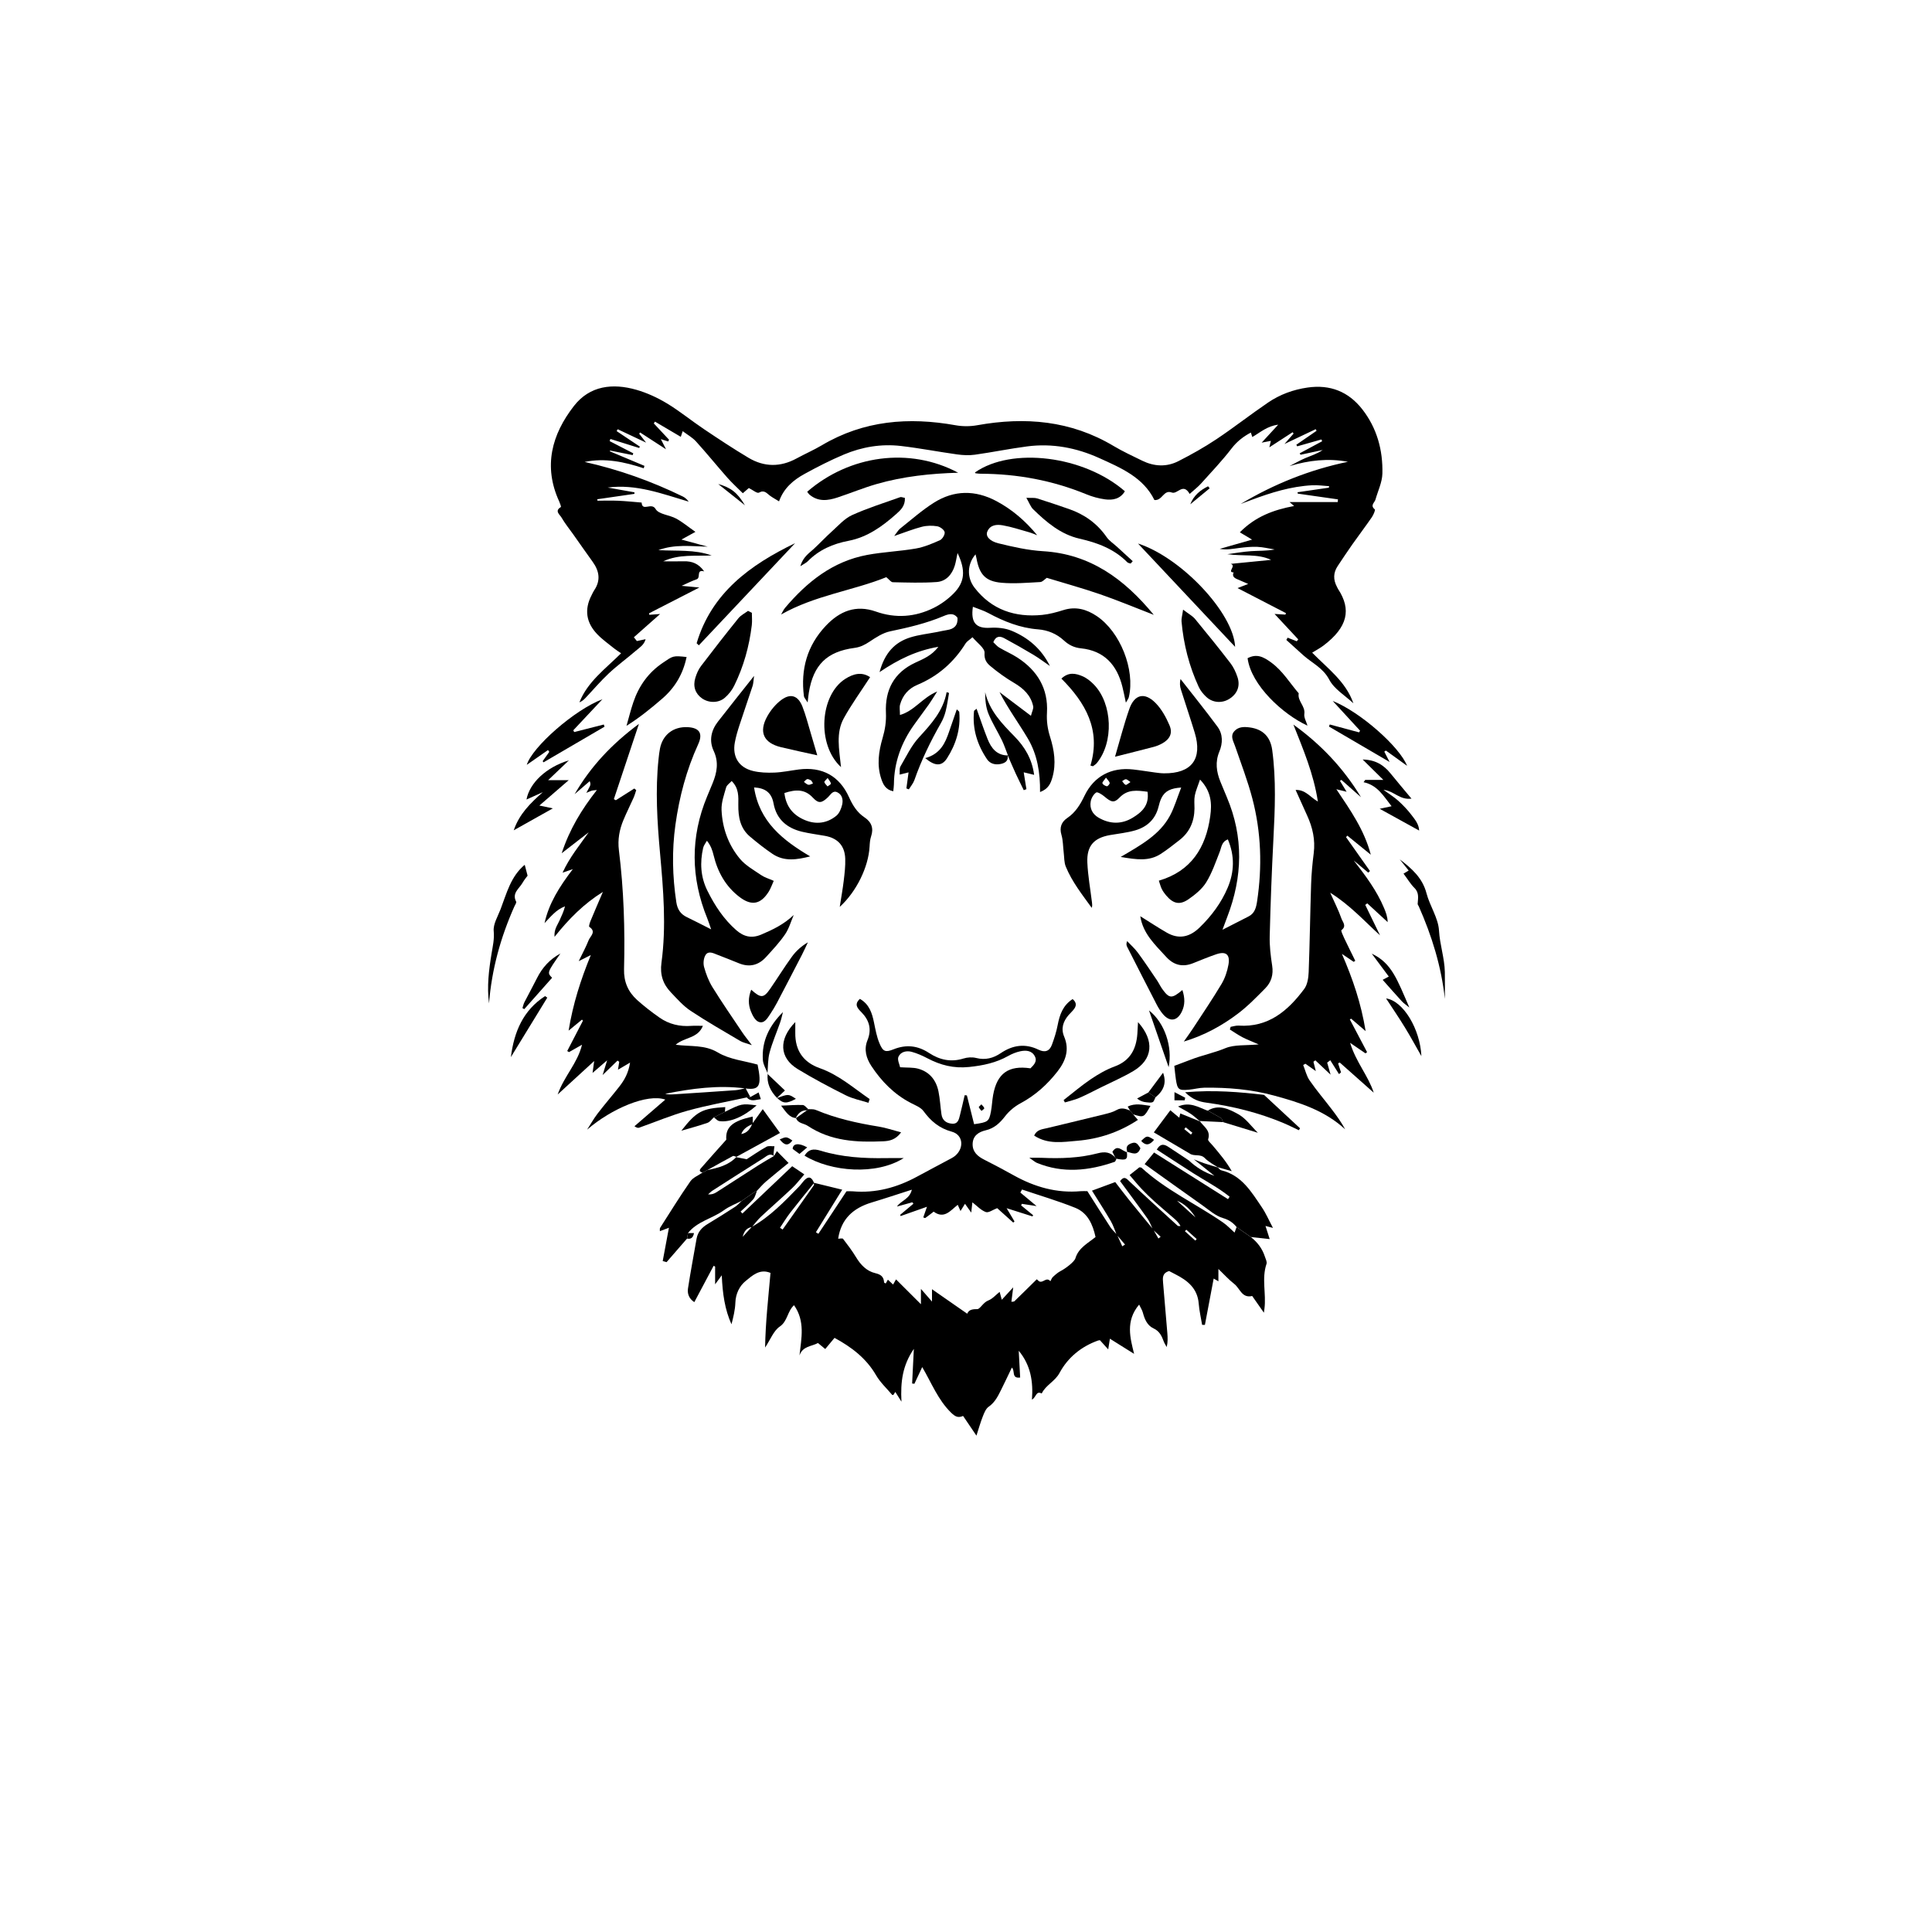 <svg xmlns="http://www.w3.org/2000/svg" xmlns:xlink="http://www.w3.org/1999/xlink" width="4000" zoomAndPan="magnify" viewBox="0 0 3000 3000" height="4000" preserveAspectRatio="xMidYMid meet" version="1.0"><defs><clipPath id="70880ac7d6"><path d="M 1068 1551 L 1967 1551 L 1967 2229.574 L 1068 2229.574 Z M 1068 1551 " clip-rule="nonzero"/></clipPath><clipPath id="8b5c995055"><path d="M 2173 1334 L 2243.906 1334 L 2243.906 1551 L 2173 1551 Z M 2173 1334 " clip-rule="nonzero"/></clipPath></defs><g clip-path="url(#70880ac7d6)"><path fill="#000000" d="M 1263.559 1836.543 C 1277.488 1839.949 1291.418 1843.344 1307.789 1847.344 C 1293.145 1871.012 1280.035 1892.203 1266.926 1913.395 C 1268.211 1914.203 1269.5 1915.027 1270.785 1915.836 C 1285.145 1894.109 1299.504 1872.379 1314.41 1849.832 C 1317.531 1849.832 1320.793 1849.582 1324.02 1849.867 C 1359.906 1853.035 1392.949 1843.973 1424.227 1826.949 C 1440.062 1818.328 1456.055 1809.996 1471.926 1801.434 C 1476.023 1799.219 1480.441 1797.219 1483.832 1794.148 C 1497.418 1781.875 1495.277 1762.016 1478.023 1757.301 C 1458.449 1751.941 1445.445 1740.953 1433.98 1725.297 C 1429.609 1719.332 1421.023 1716.191 1413.977 1712.5 C 1388.363 1699.105 1368.859 1679.234 1353.145 1655.449 C 1345.07 1643.219 1341.191 1629.66 1346.965 1615.398 C 1353.906 1598.289 1349.906 1584.203 1337.391 1571.535 C 1331.746 1565.82 1325.734 1559.738 1335.246 1551.059 C 1349.727 1559.32 1354.051 1572.824 1357.074 1587.418 C 1359.371 1598.469 1361.336 1609.859 1365.684 1620.16 C 1371.074 1632.922 1374.816 1634.457 1387.438 1629.398 C 1407.215 1621.48 1425.062 1623.527 1442.684 1635.09 C 1459.031 1645.816 1476.629 1649.734 1496.098 1643.648 C 1502.207 1641.746 1509.648 1641.27 1515.793 1642.828 C 1530.031 1646.461 1542.488 1643.078 1553.895 1635.363 C 1572.672 1622.648 1592.113 1619.969 1612.652 1629.969 C 1622.727 1634.875 1629.742 1632.219 1633.418 1622.266 C 1637.074 1612.375 1640.336 1602.184 1642.312 1591.848 C 1645.41 1575.738 1650.34 1561.203 1665.555 1551.391 C 1671.152 1555.953 1671.734 1560.82 1668.496 1565.773 C 1665.973 1569.645 1662.258 1572.715 1659.234 1576.273 C 1650.84 1586.133 1647.148 1597.086 1652.434 1609.684 C 1660.984 1630.078 1654.77 1647.473 1642.039 1663.781 C 1626.203 1684.07 1607.629 1700.867 1584.684 1713.141 C 1575.602 1718 1566.906 1725.227 1560.656 1733.383 C 1552.535 1743.977 1543.652 1752.109 1530.59 1755.133 C 1519.031 1757.812 1510.516 1763.969 1510.289 1776.527 C 1510.062 1788.59 1517.996 1795.59 1528.328 1800.754 C 1543.855 1808.531 1559.145 1816.77 1574.324 1825.188 C 1606.664 1843.141 1640.812 1853.031 1678.152 1849.664 C 1681.426 1849.367 1684.75 1849.629 1688.453 1849.629 C 1700.453 1868.488 1712.184 1887.18 1724.258 1905.645 C 1727.008 1909.859 1731.008 1913.25 1734.426 1917.027 C 1737.164 1923.109 1739.914 1929.18 1742.652 1935.266 C 1744.082 1934.348 1745.5 1933.434 1746.926 1932.516 C 1742.617 1927.48 1738.32 1922.441 1734.008 1917.395 C 1730.996 1910.262 1728.688 1902.715 1724.816 1896.07 C 1715.84 1880.668 1706.109 1865.699 1695.621 1848.844 C 1707.957 1844.281 1718.828 1840.27 1731.723 1835.508 C 1738.879 1844.758 1745.914 1854.164 1753.285 1863.297 C 1765.645 1878.629 1778.207 1893.785 1790.684 1909.012 C 1793.375 1913.727 1796.066 1918.441 1798.758 1923.156 C 1799.926 1922.266 1801.078 1921.359 1802.246 1920.465 C 1798.258 1916.789 1794.27 1913.098 1790.281 1909.418 C 1787.508 1903.645 1785.469 1897.348 1781.816 1892.191 C 1767.965 1872.652 1753.594 1853.496 1739.258 1833.973 C 1745.965 1825.008 1749.664 1830.555 1754.832 1835.414 C 1779.074 1858.223 1803.746 1880.57 1828.312 1903.035 C 1829.227 1903.883 1830.68 1904.145 1833.086 1903.645 C 1829.051 1896.121 1821.93 1891.191 1815.652 1885.605 C 1808.176 1878.953 1800.391 1872.629 1792.996 1865.879 C 1786.102 1859.582 1779.301 1853.141 1772.895 1846.355 C 1766.562 1839.641 1760.773 1832.426 1754.059 1824.625 C 1760.086 1819.84 1765.016 1815.934 1769.23 1812.578 C 1771.207 1812.91 1772.062 1812.793 1772.469 1813.172 C 1810.391 1847.973 1857.281 1869.414 1899.156 1898.297 C 1905.633 1902.762 1911.098 1908.715 1917.027 1913.977 C 1917.969 1911.418 1919.066 1908.395 1920.172 1905.371 C 1927.555 1910.551 1934.949 1915.727 1942.332 1920.906 C 1952.465 1928.848 1960.023 1938.684 1964.012 1951.016 C 1965.238 1954.801 1967.715 1959.352 1966.633 1962.531 C 1958.809 1985.555 1966.441 2009.141 1963.406 2032.25 C 1963.059 2034.879 1962.691 2037.5 1962.574 2038.379 C 1956.941 2030.332 1950.664 2021.355 1944.391 2012.391 C 1928.41 2016.32 1925.363 2000.531 1916.59 1993.723 C 1907.848 1986.938 1900.371 1978.508 1891.93 1970.41 C 1891.93 1975.66 1891.93 1981.758 1891.93 1989.578 C 1888.32 1987.508 1886.488 1986.449 1884.582 1985.34 C 1880.047 2009.309 1875.508 2033.285 1870.973 2057.273 C 1869.531 2057.262 1868.09 2057.238 1866.652 2057.227 C 1864.84 2046.262 1862.234 2035.355 1861.375 2024.309 C 1859.52 2000.664 1844.148 1988.363 1825.082 1978.711 C 1821.57 1976.934 1818.094 1975.09 1815.402 1973.695 C 1804.699 1976.816 1805.367 1984.293 1806.02 1991.816 C 1808.258 2017.844 1810.484 2043.855 1812.629 2069.883 C 1813.211 2076.93 1813.5 2084.004 1811.664 2091.668 C 1810.152 2088.895 1808.285 2086.242 1807.188 2083.312 C 1803.984 2074.715 1800.613 2067.047 1791.125 2062.668 C 1781.352 2058.156 1777.301 2048.344 1774.598 2038.141 C 1773.621 2034.426 1771.348 2031.059 1768.836 2025.785 C 1747.152 2051.441 1755.145 2078.074 1761.012 2102.266 C 1749.426 2095.004 1737.094 2087.289 1723.445 2078.738 C 1722.375 2085.504 1721.781 2089.277 1720.828 2095.312 C 1715.816 2089.754 1712.027 2085.562 1708.004 2081.098 C 1707.422 2081.18 1706.133 2081.18 1704.992 2081.586 C 1678.832 2090.945 1658.195 2107.863 1645.23 2131.91 C 1638.098 2145.125 1623.809 2150.699 1617.57 2163.793 C 1608.379 2159.113 1609.223 2169.781 1602.391 2173.309 C 1604.52 2145.566 1600.605 2119.922 1581.887 2097.457 C 1582.625 2111.254 1583.352 2125.055 1584.102 2139.02 C 1569.992 2140.863 1576.672 2128.254 1571.195 2123.59 C 1565.766 2134.875 1560.512 2146.102 1554.977 2157.188 C 1549.918 2167.316 1545.238 2177.438 1535.176 2184.391 C 1530.758 2187.438 1528.246 2193.977 1526.102 2199.414 C 1522.449 2208.68 1519.77 2218.32 1516.207 2229.273 C 1508.73 2218.238 1502.168 2208.559 1495.477 2198.664 C 1488.109 2201.879 1483.57 2200.238 1476.629 2193.379 C 1456.352 2173.379 1446.469 2147.387 1432.016 2122.793 C 1427.691 2132.043 1423.801 2140.375 1419.906 2148.699 C 1418.715 2148.578 1417.535 2148.449 1416.344 2148.328 C 1417.168 2131.742 1417.988 2115.172 1419.012 2094.516 C 1401.449 2120.242 1398.176 2145.387 1399.77 2176.496 C 1394.984 2168.902 1392.566 2165.078 1390.234 2161.379 C 1389.211 2162.961 1388.172 2164.531 1387.148 2166.117 C 1386.508 2166.031 1385.578 2166.188 1385.27 2165.832 C 1376.84 2155.816 1366.871 2146.676 1360.395 2135.508 C 1345.07 2109.062 1322.281 2091.777 1295.848 2077.43 C 1291.156 2083.074 1286.609 2088.539 1281.441 2094.766 C 1277.453 2091.469 1274.117 2088.719 1270.141 2085.43 C 1260.328 2090.848 1246.445 2090.027 1241.434 2104.73 C 1244.398 2077.883 1250.461 2051.645 1232.957 2026.699 C 1222.395 2036.391 1223.121 2051.512 1210.762 2059.93 C 1201.262 2066.395 1196.473 2079.812 1188.031 2092.48 C 1188.688 2053.012 1193.02 2015.258 1196.426 1976.566 C 1179.602 1969.484 1167.824 1981.055 1157.754 1989.188 C 1148.441 1996.688 1142.344 2008.844 1141.879 2022.676 C 1141.5 2033.855 1138.82 2044.965 1135.844 2056.309 C 1125.484 2033.402 1122.02 2009.008 1120.746 1980.293 C 1116.508 1986.055 1114.34 1988.996 1110.445 1994.281 C 1110.445 1983.473 1110.445 1975.113 1110.445 1966.758 C 1109.672 1966.34 1108.898 1965.922 1108.125 1965.508 C 1098.23 1984.113 1088.348 2002.734 1078.117 2021.961 C 1069.332 2016.141 1067.141 2008.309 1068.332 2000.496 C 1072.262 1974.793 1077.191 1949.242 1081.609 1923.609 C 1083.465 1912.812 1090.004 1905.906 1099.086 1900.465 C 1113.434 1891.871 1127.582 1882.918 1141.617 1873.809 C 1145.355 1871.379 1148.348 1867.809 1151.68 1864.75 C 1151.68 1864.75 1150.906 1865.355 1150.906 1865.355 C 1156.953 1861.141 1163.004 1856.914 1169.051 1852.699 C 1171.207 1851.449 1173.352 1850.199 1175.504 1848.949 C 1173.59 1853.449 1172.613 1858.75 1169.574 1862.285 C 1163.656 1869.152 1156.586 1875.047 1149.988 1881.332 C 1150.918 1882.332 1151.848 1883.332 1152.785 1884.344 C 1178.387 1860.035 1203.988 1835.723 1230.121 1810.887 C 1236.434 1815.148 1241.801 1818.758 1248.945 1823.578 C 1242.16 1831.328 1236.637 1838.723 1230.039 1844.961 C 1214.07 1860.059 1197.473 1874.488 1181.422 1889.5 C 1176.316 1894.285 1172.125 1900.051 1167.516 1905.359 C 1159.191 1906.5 1155.238 1912.441 1153.273 1920.48 C 1157.953 1915.371 1162.645 1910.266 1167.324 1905.145 C 1195.832 1889.109 1218.109 1865.773 1240.578 1842.652 C 1243.34 1839.82 1245.602 1836.508 1248.23 1833.543 C 1255.473 1825.402 1260.531 1827.676 1264.02 1836.973 C 1251.734 1852.246 1239.242 1867.379 1227.23 1882.871 C 1221.406 1890.383 1216.5 1898.598 1211.168 1906.488 C 1212.535 1907.395 1213.906 1908.301 1215.273 1909.203 C 1231.48 1886.273 1247.695 1863.367 1263.793 1840.367 C 1264.344 1839.52 1263.652 1837.828 1263.559 1836.543 Z M 1609.938 1986.422 C 1611.512 1987.723 1612.75 1989.375 1614.391 1989.996 C 1619.93 1992.102 1625.215 1982.328 1631.016 1989.52 C 1632.312 1987.234 1633.168 1984.461 1635.016 1982.77 C 1638.766 1979.316 1642.707 1975.781 1647.195 1973.508 C 1654.031 1970.043 1668.164 1959.59 1669.879 1953.887 C 1674.832 1937.48 1689.371 1930.492 1701.145 1920.824 C 1696.883 1901.227 1688.895 1883.191 1669.57 1875.453 C 1642.586 1864.629 1614.57 1856.402 1586.996 1847.07 C 1586.125 1848.641 1585.258 1850.211 1584.398 1851.781 C 1592.281 1858.367 1600.176 1864.949 1609.582 1872.797 C 1600.559 1871.414 1593.664 1870.367 1586.77 1869.309 C 1586.375 1870.117 1585.984 1870.914 1585.602 1871.727 C 1591.805 1876.809 1598.008 1881.891 1604.223 1886.977 C 1603.902 1887.594 1603.594 1888.215 1603.27 1888.832 C 1590.926 1884.918 1578.566 1881 1563.074 1876.082 C 1568.348 1884.941 1571.836 1890.785 1575.312 1896.633 C 1574.672 1897.227 1574.027 1897.836 1573.387 1898.43 C 1564.691 1890.633 1556.012 1882.832 1548.418 1876.012 C 1541.785 1878.5 1535.02 1883.645 1530.746 1882.059 C 1523.102 1879.238 1516.957 1872.367 1509.91 1866.961 C 1509.457 1871.059 1508.91 1875.965 1508.137 1882.918 C 1504.387 1877.629 1501.871 1874.07 1498.445 1869.238 C 1495.906 1873.32 1493.93 1876.5 1491.465 1880.465 C 1489.418 1875.867 1488.395 1873.594 1487.168 1870.844 C 1475.715 1879.855 1466.105 1893.441 1449.781 1881.43 C 1445.363 1884.832 1441.195 1888.18 1436.848 1891.25 C 1436.277 1891.656 1434.742 1890.691 1433.66 1890.371 C 1435.434 1885.273 1437.195 1880.191 1439.398 1873.867 C 1424.156 1879.238 1411.285 1883.773 1398.414 1888.309 C 1398.234 1887.645 1398.055 1886.965 1397.879 1886.297 C 1404.699 1880.582 1411.523 1874.867 1418.348 1869.152 C 1417.785 1868.402 1417.238 1867.652 1416.68 1866.902 C 1408.715 1869.105 1400.758 1871.309 1392.793 1873.512 C 1399.281 1863.977 1412.273 1862.344 1415.918 1847.332 C 1393.699 1854.438 1373.613 1861.164 1353.324 1867.273 C 1324.879 1875.844 1306.004 1892.848 1301.504 1923.469 C 1304.324 1923.469 1308.16 1922.43 1309.078 1923.633 C 1316.172 1932.883 1323.258 1942.23 1329.27 1952.195 C 1336.473 1964.148 1345.738 1973.84 1359.238 1976.984 C 1368.074 1979.043 1372.312 1982.711 1372.812 1991.414 C 1372.852 1991.973 1374.492 1992.449 1375.387 1992.961 C 1376.445 1991.078 1377.41 1989.375 1378.707 1987.078 C 1381.48 1989.676 1384.125 1992.164 1386.793 1994.652 C 1388.113 1992.316 1389.375 1990.102 1391.34 1986.613 C 1403.641 1998.891 1415.441 2010.652 1430.027 2025.199 C 1430.027 2014.559 1430.027 2008.652 1430.027 2001.391 C 1435.945 2008.176 1440.695 2013.617 1447.195 2021.07 C 1447.195 2013.559 1447.195 2008.652 1447.195 2001.879 C 1466.223 2015.117 1483.656 2027.25 1501.859 2039.918 C 1504.359 2033.965 1509.301 2032.715 1517.445 2032.832 C 1521.852 2032.891 1526.602 2022.402 1534.547 2019.391 C 1541.129 2016.891 1546.309 2010.676 1552.227 2006.02 C 1553.285 2009.879 1554.238 2013.344 1555.586 2018.273 C 1561.453 2011.879 1566.242 2006.676 1573.312 1998.973 C 1572.109 2008.508 1571.324 2014.809 1570.492 2021.402 C 1572.777 2021.047 1574.422 2021.297 1575.137 2020.594 C 1586.293 2009.816 1597.305 1998.902 1609.938 1986.422 Z M 1512.59 1745.645 C 1534.129 1742.609 1535.746 1741.523 1538.699 1726.168 C 1540.332 1717.668 1540.594 1708.902 1542.117 1700.379 C 1548.145 1666.699 1566.062 1653.84 1600.082 1658.898 C 1605.094 1653.84 1611.059 1648.363 1606.949 1640.316 C 1602.246 1631.078 1592.961 1630.543 1584.172 1632.445 C 1577.742 1633.84 1571.348 1636.422 1565.598 1639.66 C 1546.668 1650.293 1526.77 1654.52 1504.934 1656.793 C 1480.668 1659.316 1460.281 1653.938 1439.789 1643.16 C 1432.172 1639.148 1424.109 1635.613 1415.848 1633.328 C 1407.641 1631.055 1398.535 1633.125 1395.082 1641.02 C 1393.055 1645.637 1396.832 1652.793 1397.688 1657.223 C 1408.902 1658.008 1417.656 1657.281 1425.633 1659.449 C 1443.363 1664.27 1453.66 1677.152 1457.258 1694.773 C 1459.652 1706.488 1460.188 1718.582 1461.926 1730.441 C 1463.293 1739.773 1469.57 1744.262 1478.535 1744.859 C 1487.715 1745.465 1488.953 1738.023 1490.609 1731.621 C 1493.266 1721.344 1495.516 1710.965 1497.945 1700.617 C 1499.086 1700.727 1500.23 1700.832 1501.371 1700.949 C 1505.016 1715.512 1508.672 1730.07 1512.59 1745.645 Z M 1856.293 1890.332 C 1849.137 1879.023 1840.266 1869.641 1827.656 1864.449 C 1837.207 1873.082 1846.754 1881.715 1856.293 1890.332 Z M 1856.043 1926.406 C 1856.758 1925.586 1857.473 1924.766 1858.184 1923.93 C 1852.828 1919.109 1847.469 1914.289 1842.098 1909.465 C 1841.387 1910.262 1840.672 1911.062 1839.957 1911.859 C 1845.312 1916.703 1850.672 1921.551 1856.043 1926.406 Z M 1856.043 1926.406 " fill-opacity="1" fill-rule="nonzero"/></g><path fill="#000000" d="M 1847.289 766.98 C 1837.086 748.883 1828.25 768.062 1819.656 764.801 C 1806.629 759.859 1805.141 777.719 1792.555 776.434 C 1775.434 741.348 1740.688 726.523 1706.672 711.188 C 1671.223 695.199 1633.871 688.117 1595.043 693.164 C 1567.871 696.699 1540.977 702.262 1513.828 706.059 C 1504.801 707.32 1495.277 706.867 1486.203 705.605 C 1457.055 701.559 1428.109 695.902 1398.891 692.508 C 1368.445 688.973 1338.559 693.938 1310.387 705.797 C 1289.477 714.605 1269.152 725 1249.246 735.918 C 1232.016 745.371 1217.074 757.848 1209.691 778.492 C 1204.32 775.184 1199.797 772.742 1195.664 769.754 C 1190.52 766.027 1187.02 760.18 1178.445 764.992 C 1175.637 766.562 1168.625 760.656 1162.789 757.801 C 1160.277 759.977 1157.516 762.371 1153.453 765.895 C 1145.285 757.738 1136.891 750.168 1129.449 741.738 C 1113.055 723.18 1097.48 703.891 1080.859 685.555 C 1075.227 679.34 1067.438 675.066 1060.082 669.484 C 1059.309 671.805 1058.379 674.566 1057.129 678.305 C 1043.723 670.398 1030.41 662.555 1017.109 654.707 C 1016.465 655.625 1015.836 656.531 1015.191 657.445 C 1023.086 665.898 1030.992 674.34 1038.887 682.793 C 1038.434 683.699 1037.992 684.605 1037.543 685.508 C 1034.051 684.402 1030.562 683.293 1026.184 681.891 C 1028.445 686.344 1030.207 689.805 1034.184 697.629 C 1018.383 687.379 1006.168 679.461 993.949 671.531 C 993.473 672.188 992.996 672.828 992.52 673.484 C 995.367 677.152 998.199 680.805 1003.25 687.316 C 986.367 679.352 972.781 672.938 959.184 666.52 C 958.621 667.484 958.074 668.449 957.516 669.414 C 969.555 677.461 981.602 685.508 993.641 693.559 C 993.223 694.234 992.809 694.926 992.391 695.605 C 977.52 690.938 962.66 686.281 947.789 681.617 C 947.418 682.734 947.039 683.855 946.668 684.973 C 958.883 691.281 971.113 697.582 983.328 703.891 C 983.031 704.82 982.746 705.762 982.449 706.688 C 970.719 704.32 958.992 701.949 947.262 699.582 C 947.191 699.996 947.133 700.426 947.062 700.844 C 964.945 708.355 982.828 715.867 1000.715 723.379 C 1000.332 724.629 999.953 725.879 999.57 727.129 C 969.695 717.285 939.512 710.711 907.84 717.285 C 960.859 729.105 1011.547 747.227 1060.234 770.957 C 1063.688 772.633 1066.688 775.266 1069.414 778.957 C 1028.254 766.812 987.926 751.203 943.559 757.062 C 957.422 759.527 971.281 761.992 985.152 764.453 C 985.152 765.266 985.164 766.062 985.164 766.871 C 965.91 769.656 946.668 772.445 927.414 775.23 C 927.523 775.98 927.629 776.73 927.723 777.48 C 938.57 777.48 949.43 777.098 960.266 777.574 C 972.293 778.098 984.281 779.41 996.297 780.371 C 997.25 795.16 1011.645 779.324 1018.039 790.422 C 1022.801 798.684 1039.41 799.527 1049.902 805.23 C 1059.809 810.613 1068.605 818.008 1079.836 825.875 C 1071.535 830.449 1064.961 834.066 1058.105 837.84 C 1071.844 841.555 1085.371 845.211 1098.91 848.867 C 1073.227 848.293 1048.055 844.758 1022.312 854.223 C 1050.688 855.926 1078.512 852.961 1105.055 862.52 C 1079.848 863.723 1054.316 860.246 1029.801 871.617 C 1040.457 871.617 1051.113 871.855 1061.762 871.559 C 1074.441 871.211 1084.941 875.082 1093.434 887.262 C 1080.395 883.691 1088.703 897.262 1081.668 899.57 C 1074.855 901.809 1068.426 905.238 1058.379 909.668 C 1068.559 910.633 1074.703 911.215 1085.977 912.273 C 1057.141 927.074 1032.504 939.707 1007.859 952.348 C 1008 953.125 1008.145 953.887 1008.285 954.66 C 1014 954.242 1019.715 953.812 1025.027 953.422 C 1011.191 965.684 997.727 977.625 984.258 989.555 C 985.816 991.508 987.367 993.461 988.926 995.398 C 992.785 994.59 996.652 993.781 1002.488 992.555 C 1000.035 1001.613 992.973 1005.625 987.426 1010.402 C 973.555 1022.344 958.672 1033.176 945.324 1045.652 C 932.426 1057.715 920.973 1071.309 908.805 1084.145 C 906.293 1086.801 903.41 1089.098 899.672 1090.598 C 912.461 1058.441 940 1038.738 964.434 1014.379 C 960.492 1011.664 956.812 1009.461 953.516 1006.793 C 944.703 999.648 935.309 993.031 927.484 984.91 C 910.27 967.039 906.91 946.516 918.664 924.121 C 919.914 921.75 920.902 919.203 922.402 917.012 C 933.035 901.582 930.762 886.902 920.332 872.426 C 910.16 858.309 900.207 844.02 890.145 829.805 C 883.953 821.066 877.109 812.695 871.809 803.445 C 869.309 799.078 860.594 793.387 870.941 787.324 C 871.559 786.957 869.605 781.469 868.297 778.609 C 843.316 724.168 856.711 674.746 891.195 630.398 C 915.816 598.715 951.371 594.754 988.043 605.242 C 1004.559 609.969 1020.754 617.422 1035.492 626.301 C 1055.508 638.375 1073.727 653.375 1093.184 666.426 C 1115.949 681.699 1138.82 696.879 1162.371 710.902 C 1186.641 725.344 1211.809 725.57 1236.922 711.867 C 1249.84 704.82 1263.438 698.938 1276.082 691.449 C 1341.203 652.816 1411.012 647.27 1483.895 660.34 C 1494.754 662.293 1506.562 662.27 1517.422 660.305 C 1591.711 646.945 1662.746 652.934 1729.008 692.438 C 1743.344 700.984 1758.609 708.035 1773.637 715.379 C 1792.164 724.441 1811.477 725.441 1829.824 716.07 C 1850.016 705.762 1869.949 694.629 1888.797 682.043 C 1916.066 663.852 1941.902 643.516 1969.027 625.086 C 1987.457 612.562 2008.152 604.941 2030.465 601.766 C 2065.449 596.777 2093.941 608.051 2115.469 635.707 C 2138.188 664.887 2147.461 699.059 2146.559 735.355 C 2146.223 748.883 2139.629 762.266 2135.84 775.695 C 2134.461 780.598 2127.031 784.801 2134.84 790.992 C 2135.902 791.836 2132.676 799.551 2130.16 803.195 C 2120.281 817.52 2109.742 831.398 2099.703 845.629 C 2091.988 856.57 2084.629 867.762 2077.199 878.891 C 2070.199 889.367 2070.094 900.18 2075.984 911.18 C 2076.617 912.359 2077.094 913.633 2077.82 914.75 C 2098.633 946.469 2092.773 973.863 2055.172 1002.375 C 2049.992 1006.305 2044.137 1009.34 2037.539 1013.461 C 2061.758 1038.164 2089.797 1058.32 2101.562 1092.109 C 2088.727 1080.062 2071.82 1070.156 2064.09 1055.43 C 2054.434 1037.023 2037.551 1029.758 2023.871 1017.594 C 2014.988 1009.699 2006.223 1001.648 1997.414 993.672 C 1998.078 992.508 1998.758 991.352 1999.426 990.184 C 2004.152 992.043 2008.891 993.898 2013.617 995.758 C 2014.391 994.781 2015.152 993.805 2015.926 992.84 C 2003.926 979.945 1991.922 967.062 1979.137 953.336 C 1984.98 953.695 1990.484 954.027 1995.984 954.371 C 1996.27 953.609 1996.555 952.848 1996.84 952.086 C 1972.609 939.551 1948.379 927.004 1921.672 913.18 C 1928.34 910.586 1932.316 909.035 1938.176 906.75 C 1931.258 903.738 1925.973 901.43 1920.672 899.145 C 1916.027 897.145 1913.004 894.355 1915.602 888.809 C 1904.598 888.785 1920.398 878.379 1911.062 875.559 C 1932.211 873.473 1953.367 871.379 1973.812 869.355 C 1952.832 859.484 1929.113 863.938 1905.801 860.543 C 1918.137 858.914 1930.438 856.676 1942.832 855.832 C 1954.82 855.02 1966.918 855.652 1979.336 853.211 C 1970.348 851.781 1961.395 849.543 1952.367 849.152 C 1943.07 848.746 1933.652 849.711 1924.375 850.867 C 1914.527 852.094 1904.801 854.246 1893.977 852.293 C 1910.992 847.438 1928.008 842.578 1944.223 837.938 C 1938.617 834.59 1932.199 830.758 1925.223 826.59 C 1949.203 802.207 1977.516 791.648 2009.484 785.73 C 2007.461 783.98 2006.141 782.836 2002.355 779.574 C 2028.68 779.574 2052.957 779.574 2077.223 779.574 C 2077.332 778.195 2077.449 776.801 2077.559 775.418 C 2056.781 772.457 2036.004 769.48 2015.215 766.516 C 2015.047 765.801 2014.879 765.086 2014.715 764.371 C 2030.953 762.004 2047.207 759.621 2063.449 757.25 C 2063.578 756.477 2063.711 755.703 2063.852 754.93 C 2055.16 754.406 2046.434 753.074 2037.789 753.512 C 2004.641 755.18 1973.359 764.992 1942.547 776.539 C 1937.176 778.551 1931.805 780.562 1926.422 782.574 C 1978.41 751.523 2033.738 729.355 2093.023 717.059 C 2062.246 711.297 2032.516 714.699 2002.367 723.738 C 2010.547 719.547 2018.535 714.902 2026.965 711.309 C 2035.918 707.5 2045.301 704.688 2053.84 698.746 C 2042.371 701.223 2030.895 703.688 2019.43 706.164 C 2019.012 705.402 2018.594 704.641 2018.191 703.879 C 2029.801 697.652 2041.395 691.414 2053.004 685.188 C 2052.66 684.246 2052.316 683.305 2051.969 682.367 C 2039.445 685.926 2026.918 689.473 2014.391 693.031 C 2013.891 692.223 2013.402 691.414 2012.902 690.605 C 2023.383 683.391 2033.859 676.188 2044.336 668.973 C 2043.922 668.113 2043.492 667.258 2043.074 666.41 C 2027.715 673.699 2012.355 680.973 1994.543 689.426 C 2000.078 683.09 2004.367 678.199 2008.652 673.305 C 2008.176 672.578 2007.699 671.852 2007.234 671.125 C 1995.793 678.555 1984.34 685.973 1971.004 694.629 C 1972.039 690.305 1972.695 687.582 1973.406 684.578 C 1969.777 685.281 1966.238 685.961 1959.098 687.344 C 1968.586 677.031 1975.684 669.34 1984.766 659.461 C 1967.516 661.566 1956.953 671.531 1944.582 678.602 C 1943.699 675.902 1943.129 674.141 1942.32 671.664 C 1930.711 677.852 1920.863 685.367 1912.469 696.281 C 1897.801 715.355 1881.129 732.906 1864.984 750.824 C 1860.172 756.191 1854.305 760.645 1847.289 766.98 Z M 1847.289 766.98 " fill-opacity="1" fill-rule="nonzero"/><path fill="#000000" d="M 1486.859 858.688 C 1485.121 866.797 1484.297 872.762 1482.535 878.426 C 1478.191 892.344 1468.855 902.762 1454.363 903.785 C 1431.789 905.383 1409.023 904.559 1386.34 904.082 C 1383.496 904.023 1380.719 899.859 1376.254 896.25 C 1324.379 917.203 1265.391 924.406 1212.906 954.207 C 1214.93 950.754 1216.5 946.91 1219.051 943.895 C 1253.137 903.598 1293.016 871.699 1346.367 861.711 C 1371.312 857.043 1396.961 856.117 1421.988 851.77 C 1434.922 849.52 1447.52 844.211 1459.59 838.781 C 1463.379 837.078 1467.629 829.887 1466.832 826.281 C 1465.973 822.434 1459.711 817.91 1455.246 817.184 C 1447.531 815.922 1439.039 816.043 1431.492 817.984 C 1418.047 821.434 1405.07 826.672 1388.52 832.316 C 1392.699 826.973 1394.664 823.207 1397.699 820.805 C 1414.988 807.102 1431.621 792.289 1450.184 780.574 C 1481.453 760.859 1514.328 760.645 1547.191 778.109 C 1571.719 791.148 1592.316 809.004 1610.57 831.078 C 1606.199 829.484 1601.926 827.59 1597.461 826.328 C 1584.031 822.543 1570.684 818.09 1556.988 815.707 C 1547.879 814.125 1537.484 814.695 1533.031 825.531 C 1530.246 832.316 1536.07 840.176 1550.547 843.711 C 1573.172 849.246 1596.293 854.484 1619.441 855.879 C 1692.773 860.281 1745.547 898.809 1791.602 954.73 C 1762.227 943.383 1735.496 932.18 1708.16 922.738 C 1681.023 913.371 1653.281 905.762 1625.441 897.262 C 1622.383 899.32 1618.906 903.609 1615.227 903.797 C 1595.234 904.871 1575.027 906.656 1555.191 904.906 C 1530.094 902.68 1520.805 891.977 1516.219 866.746 C 1515.863 864.809 1515.316 862.902 1514.816 860.781 C 1502.051 875.605 1500.812 896.477 1513.34 912.68 C 1539.867 947.004 1576.125 958.934 1618.168 954.848 C 1629.395 953.754 1640.574 950.684 1651.398 947.289 C 1670.379 941.348 1687.07 946.016 1702.824 956.504 C 1739.449 980.898 1762.883 1039.891 1752.855 1082.5 C 1752.285 1084.941 1750.453 1087.098 1748.273 1091.074 C 1746.203 1081.586 1744.738 1073.871 1742.832 1066.273 C 1734.367 1032.438 1714.613 1010.426 1678.488 1006.711 C 1667.914 1005.613 1659.613 1001.555 1651.934 994.449 C 1640.766 984.113 1626.836 978.41 1611.977 977.27 C 1583.863 975.113 1558.773 964.91 1534.379 951.812 C 1527.09 947.898 1518.984 945.504 1510.707 942.195 C 1506.98 967.266 1515.945 976.172 1537.523 974.828 C 1548.535 974.137 1560.727 975.27 1570.789 979.434 C 1596.555 990.102 1617.273 1007.652 1630.277 1034.152 C 1621.809 1028.355 1613.605 1022.117 1604.82 1016.844 C 1589.934 1007.902 1574.812 999.34 1559.539 991.102 C 1553.215 987.695 1546.594 986.84 1542.402 997.188 C 1545.164 999.746 1547.965 1003.34 1551.594 1005.52 C 1560.789 1010.996 1570.742 1015.234 1579.719 1021.02 C 1610.762 1041.035 1627.883 1069.098 1625.727 1106.742 C 1624.988 1119.73 1626.633 1131.719 1630.527 1144.055 C 1637.039 1164.664 1640.324 1185.781 1634.121 1207.297 C 1631.477 1216.465 1628.074 1224.941 1614.988 1229.883 C 1615.32 1199.82 1610.715 1171.602 1596.043 1146.816 C 1581.863 1122.863 1565.23 1100.371 1552.012 1074.645 C 1567.43 1086.289 1582.852 1097.918 1600.844 1111.504 C 1602.582 1104.586 1605.105 1100.289 1604.332 1096.68 C 1600.711 1079.836 1589.484 1069.145 1574.91 1060.559 C 1561.766 1052.809 1549.191 1043.809 1537.523 1033.984 C 1532.188 1029.496 1528.008 1023.984 1528.805 1013.781 C 1529.379 1006.508 1517.293 998.246 1510.113 989.496 C 1505.004 993.961 1501.336 995.961 1499.406 999.055 C 1481.129 1028.391 1456.438 1050.047 1424.453 1063.43 C 1410.652 1069.203 1401.605 1079.738 1397.617 1094.098 C 1396.461 1098.254 1397.438 1103.004 1397.438 1110.23 C 1420.047 1103.777 1431.801 1083.633 1455.27 1073.715 C 1449.422 1082.848 1446.207 1088.336 1442.539 1093.516 C 1434.789 1104.445 1426.68 1115.109 1418.93 1126.039 C 1399.449 1153.531 1388.375 1183.879 1388.066 1217.832 C 1388.043 1221.023 1387.496 1224.203 1387.066 1228.668 C 1375.23 1226.367 1371.324 1218.105 1368.387 1209.25 C 1361.312 1187.949 1364.406 1166.699 1370.492 1145.98 C 1374.316 1132.992 1376.293 1120.492 1375.672 1106.754 C 1374.09 1071.559 1387.898 1044.523 1421.25 1028.984 C 1433.527 1023.27 1446.66 1018.176 1457.102 1004.352 C 1423.168 1010.211 1395.355 1023.676 1365.766 1043.629 C 1373.754 1014.094 1389.199 997.27 1413.727 989.695 C 1427.074 985.578 1441.219 984.078 1455.008 981.387 C 1460.258 980.363 1465.461 979.113 1470.75 978.316 C 1481.656 976.672 1487.609 971.016 1486.812 959.301 C 1480.535 950.766 1472.023 953.742 1465.008 956.707 C 1438.312 967.98 1410.453 974.422 1382.219 980.316 C 1370.934 982.672 1360.23 989.723 1350.359 996.293 C 1342.941 1001.234 1336.023 1004.852 1326.891 1006.055 C 1283.883 1011.723 1263.02 1032.496 1255.973 1075.324 C 1255.328 1079.203 1254.996 1083.145 1254.066 1090.824 C 1250.887 1085.5 1248.613 1083.336 1248.305 1080.918 C 1243.066 1039.379 1253.27 1002.449 1282.371 971.695 C 1303.801 949.051 1328.805 938.562 1360.215 949.672 C 1390.781 960.48 1421.145 958.219 1449.945 943.883 C 1461.129 938.324 1471.797 930.551 1480.605 921.703 C 1498.277 903.906 1499.789 885.727 1486.859 858.688 Z M 1486.859 858.688 " fill-opacity="1" fill-rule="nonzero"/><path fill="#000000" d="M 1159.656 1704.047 C 1129.094 1710.762 1098.184 1716.215 1068.082 1724.559 C 1042.434 1731.668 1017.727 1742.145 992.582 1751.039 C 990.938 1751.621 989.031 1751.477 985.164 1748.836 C 1000.75 1735.383 1016.336 1721.918 1033.086 1707.453 C 1005.238 1697.773 949.598 1721.355 911.66 1754.121 C 917.055 1745.762 921.926 1737.012 927.949 1729.145 C 938.941 1714.797 950.836 1701.141 961.957 1686.879 C 969.73 1676.902 975.852 1665.996 978.363 1650.02 C 970.742 1654.484 965.812 1657.375 959.586 1661.02 C 960.324 1656.473 960.945 1652.602 961.562 1648.734 C 960.672 1648.113 959.777 1647.496 958.883 1646.875 C 951.977 1653.578 945.074 1660.293 935.738 1669.34 C 938.191 1661.352 939.82 1656.078 942.773 1646.469 C 933.617 1654.363 927.547 1659.613 920.129 1666.02 C 920.855 1660.699 921.379 1656.793 922.641 1647.566 C 902.539 1665.996 886.016 1681.141 865.926 1699.547 C 876.145 1670.652 896.492 1651.602 903.793 1622.242 C 894.98 1627.23 889.266 1630.48 883.551 1633.719 C 882.621 1633.16 881.703 1632.602 880.773 1632.027 C 888.906 1616.363 897.027 1600.695 905.148 1585.027 C 904.684 1584.43 904.207 1583.836 903.742 1583.238 C 897.684 1588.227 891.621 1593.23 882.93 1600.371 C 889.801 1558.477 901.551 1521.832 917.426 1482.984 C 911.125 1486.148 907.113 1488.172 898.637 1492.438 C 905.102 1479.008 910.234 1469.816 913.973 1460.102 C 916.449 1453.672 926.617 1446.945 915.02 1439.172 C 914.031 1438.504 915.805 1432.871 917.055 1429.859 C 922.902 1415.715 929.008 1401.668 936.152 1384.977 C 906.543 1403.395 883.598 1426.574 861.082 1454.719 C 860.117 1442.789 865.797 1436.348 868.891 1429.18 C 871.941 1422.145 875.465 1415.324 877.32 1407.371 C 863.484 1412.512 855.152 1423.441 845.566 1433.418 C 852.27 1402.965 868.273 1377.332 889.516 1349.543 C 881.965 1352.152 878.895 1353.223 873.535 1355.07 C 884.504 1331.152 899.922 1312.59 914.148 1292.387 C 901.184 1302.434 888.219 1312.496 872.203 1324.898 C 884.488 1287.648 902.875 1257.312 926.82 1226.75 C 922.891 1227.191 920.949 1227.191 919.129 1227.656 C 917.258 1228.145 915.496 1229.082 910.473 1231.156 C 913.148 1226.18 914.578 1223.727 915.793 1221.168 C 916.758 1219.117 917.449 1216.941 915.688 1212.965 C 907.887 1219.703 900.09 1226.441 892.301 1233.191 C 917.164 1190.129 950.406 1154.973 992.129 1124.051 C 978.578 1164.723 965.887 1202.809 953.203 1240.895 C 954.227 1241.465 955.254 1242.023 956.277 1242.598 C 965.824 1236.535 975.363 1230.465 984.914 1224.406 C 985.926 1225.227 986.926 1226.059 987.938 1226.883 C 986.613 1230.773 985.578 1234.785 983.914 1238.523 C 978.746 1250.145 973.004 1261.516 968.102 1273.242 C 961.801 1288.242 958.969 1303.672 961.027 1320.258 C 968.648 1381.523 970.578 1443.121 969.004 1504.758 C 968.492 1524.664 975.363 1540.152 989.34 1552.797 C 1000.211 1562.633 1011.965 1571.609 1023.98 1580.051 C 1038.707 1590.395 1055.473 1594.336 1073.5 1592.969 C 1078.656 1592.574 1083.871 1592.906 1091.441 1592.906 C 1083.598 1612.766 1062.973 1610.23 1049.199 1622.277 C 1072.344 1625.469 1093.957 1621.887 1114.648 1634.266 C 1132.867 1645.172 1156.312 1647.363 1176.375 1653.102 C 1183.199 1686.27 1179.316 1693.176 1157.324 1690.094 C 1115.223 1684.57 1073.977 1690.285 1032.848 1698.488 C 1036.766 1699.402 1040.672 1699.617 1044.543 1699.367 C 1077.133 1697.273 1109.707 1695.176 1142.285 1692.832 C 1147.477 1692.461 1152.574 1690.797 1157.715 1689.723 C 1160.168 1694.32 1162.609 1698.926 1165.062 1703.523 C 1163.242 1703.699 1161.457 1703.867 1159.656 1704.047 Z M 1159.656 1704.047 " fill-opacity="1" fill-rule="nonzero"/><path fill="#000000" d="M 1303.945 1408.191 C 1306.195 1393.703 1308.602 1380.605 1310.16 1367.414 C 1311.504 1356.141 1312.875 1344.723 1312.48 1333.426 C 1311.781 1313.148 1300.824 1301.492 1280.941 1297.898 C 1269.094 1295.754 1257.09 1294.301 1245.398 1291.516 C 1221.941 1285.922 1205.676 1272.168 1201.176 1247.645 C 1198.164 1231.191 1188.816 1223.703 1170.898 1222.703 C 1179.148 1276.266 1215.668 1304.742 1258.055 1329.805 C 1237.812 1334.852 1217.93 1338.352 1199.438 1325.852 C 1187.258 1317.625 1175.66 1308.434 1164.434 1298.934 C 1149.297 1286.113 1146.25 1268.492 1146.453 1249.75 C 1146.598 1237.133 1147.598 1224.129 1136.129 1212.773 C 1133.023 1216.215 1128.594 1218.977 1127.543 1222.68 C 1124.316 1234.156 1119.938 1246.098 1120.414 1257.668 C 1121.59 1285.672 1130.949 1311.887 1148.906 1333.473 C 1157.574 1343.891 1170.422 1350.996 1181.898 1358.844 C 1187.234 1362.496 1193.793 1364.355 1201.461 1367.785 C 1198.582 1374.105 1196.734 1379.715 1193.688 1384.547 C 1181.258 1404.273 1167.074 1407.051 1148.574 1393.047 C 1126.793 1376.582 1114.375 1354.082 1108.02 1327.863 C 1106.207 1320.41 1103.84 1313.09 1097.684 1305.531 C 1095.695 1309.184 1092.766 1312.625 1091.871 1316.531 C 1086.645 1339.379 1087.801 1361.711 1098.445 1383.094 C 1109.875 1406.062 1123.664 1427.207 1143.203 1444.312 C 1154.953 1454.602 1167.16 1457.516 1181.984 1451.242 C 1199.961 1443.621 1217.285 1435.359 1232.527 1420.742 C 1228.145 1430.859 1225.145 1441.934 1219.039 1450.863 C 1210.395 1463.492 1199.75 1474.828 1189.391 1486.188 C 1177.828 1498.852 1163.742 1502.438 1147.453 1495.793 C 1136.309 1491.246 1125.105 1486.828 1113.863 1482.508 C 1107.684 1480.137 1100.051 1475.945 1095.609 1482.898 C 1092.516 1487.758 1091.719 1495.805 1093.277 1501.508 C 1096.254 1512.367 1100.398 1523.344 1106.305 1532.867 C 1121.09 1556.738 1137.082 1579.883 1152.738 1603.219 C 1156.406 1608.695 1160.633 1613.801 1167.469 1622.898 C 1158.645 1619.801 1153.621 1618.898 1149.5 1616.469 C 1123.617 1601.145 1097.422 1586.238 1072.391 1569.598 C 1060.867 1561.93 1051.363 1551.012 1041.672 1540.867 C 1029.527 1528.152 1024.598 1513.496 1027.098 1495.055 C 1034.824 1438.242 1030.027 1381.418 1024.895 1324.648 C 1020.488 1275.91 1017.418 1227.105 1022.621 1178.199 C 1023.191 1172.879 1023.789 1167.543 1024.824 1162.293 C 1029.086 1140.754 1045.625 1128.062 1067.762 1129.125 C 1085.965 1129.992 1091.859 1138.816 1084.156 1155.625 C 1065.855 1195.559 1054.816 1237.5 1048.781 1280.789 C 1043.195 1320.84 1044.125 1360.891 1050.188 1400.918 C 1051.852 1411.953 1056.676 1419.441 1066.652 1424.191 C 1077.906 1429.551 1088.941 1435.359 1104.277 1443.098 C 1101.207 1434.348 1099.957 1430.195 1098.312 1426.191 C 1072.5 1363.035 1071.785 1299.863 1098.051 1236.633 C 1100.875 1229.832 1103.754 1223.047 1106.527 1216.238 C 1113.293 1199.676 1116.387 1183.52 1108.148 1165.875 C 1100.801 1150.148 1104.16 1134.23 1114.852 1120.492 C 1132.473 1097.836 1150.418 1075.43 1170.922 1049.512 C 1169.863 1057.18 1169.887 1061.297 1168.672 1065.012 C 1162.027 1085.359 1154.906 1105.562 1148.297 1125.934 C 1145.406 1134.828 1142.68 1143.863 1141.012 1153.043 C 1137.047 1174.973 1147.121 1191.652 1168.863 1197.059 C 1179.695 1199.75 1191.402 1200.141 1202.629 1199.676 C 1215.285 1199.164 1227.848 1196.426 1240.457 1194.82 C 1276.465 1190.223 1303.434 1204.785 1318.352 1237.859 C 1324.008 1250.383 1330.734 1261.43 1342.391 1269.195 C 1353.121 1276.336 1356.953 1285.969 1352.633 1298.73 C 1350.953 1303.707 1350.57 1309.23 1350.285 1314.555 C 1348.559 1346.176 1329.926 1384.605 1303.945 1408.191 Z M 1218.012 1231.406 C 1220.598 1253.289 1232.254 1266.039 1249.793 1273.395 C 1267.035 1280.621 1284.238 1278.598 1298.789 1266.598 C 1303.398 1262.789 1306.23 1255.656 1307.695 1249.527 C 1309.434 1242.25 1307.969 1234.191 1300.398 1230.383 C 1293.254 1226.785 1290.086 1233.68 1285.859 1237.75 C 1275.965 1247.273 1271.047 1248.086 1262.332 1238.715 C 1249.922 1225.355 1236.195 1225.441 1218.012 1231.406 Z M 1285.156 1208.082 C 1282.633 1211.129 1279.727 1213.285 1280.07 1214.488 C 1280.797 1216.977 1283.262 1218.965 1285.012 1221.156 C 1286.871 1219.652 1290.418 1217.918 1290.238 1216.703 C 1289.895 1214.164 1287.586 1211.902 1285.156 1208.082 Z M 1262.438 1216.512 C 1261.543 1215.012 1260.652 1213.5 1259.758 1212 C 1257.676 1211.176 1255.391 1209.426 1253.543 1209.809 C 1251.59 1210.203 1250.043 1212.617 1248.316 1214.141 C 1250.613 1215.715 1252.746 1218.117 1255.258 1218.605 C 1257.426 1219.035 1260.02 1217.297 1262.438 1216.512 Z M 1262.438 1216.512 " fill-opacity="1" fill-rule="nonzero"/><path fill="#000000" d="M 1863.402 1210.523 C 1859.887 1220.965 1856.648 1228.059 1855.246 1235.512 C 1854.02 1241.988 1854.875 1248.871 1854.793 1255.562 C 1854.531 1275.469 1847.398 1292.16 1831.441 1304.516 C 1821.918 1311.898 1812.477 1319.461 1802.379 1325.984 C 1784.172 1337.758 1764.727 1334.816 1740.199 1330.664 C 1772.172 1311.898 1800.746 1296.137 1816.652 1266.68 C 1823.512 1253.988 1827.535 1239.785 1834.168 1222.895 C 1818.391 1223.918 1808.973 1227.988 1803.484 1239.145 C 1801.438 1243.312 1800.152 1247.918 1799.031 1252.453 C 1794.27 1271.945 1781.375 1283.957 1762.895 1289.352 C 1750.141 1293.078 1736.676 1294.398 1723.52 1296.719 C 1698.527 1301.125 1687.25 1313.59 1688.43 1339.531 C 1689.371 1360.188 1693.109 1380.727 1695.621 1401.32 C 1695.93 1403.895 1696.301 1406.465 1695.266 1409.738 C 1680.43 1389.18 1664.664 1369.32 1654.973 1345.758 C 1652.27 1339.188 1652.637 1331.328 1651.734 1324.055 C 1650.59 1314.816 1650.805 1305.207 1648.219 1296.398 C 1644.816 1284.801 1648.242 1276.301 1657.281 1270.168 C 1670.07 1261.504 1677.426 1249.359 1683.941 1235.809 C 1698.598 1205.297 1725.531 1191.008 1759.5 1194.82 C 1770.812 1196.082 1782.043 1197.996 1793.328 1199.5 C 1797.973 1200.117 1802.641 1200.762 1807.309 1200.809 C 1850.328 1201.25 1867.578 1178.555 1855.113 1137.543 C 1848.305 1115.137 1840.707 1092.977 1833.691 1070.645 C 1832.168 1065.785 1831.609 1060.617 1833.098 1054.367 C 1852.328 1079.012 1872.008 1103.312 1890.559 1128.457 C 1899.086 1140.02 1898.801 1154.148 1893.43 1167.008 C 1886.68 1183.188 1888.809 1198.379 1895.012 1213.75 C 1898.277 1221.82 1901.621 1229.859 1905.016 1237.859 C 1931.246 1299.707 1929.566 1361.652 1905.719 1423.691 C 1903.668 1429.039 1901.73 1434.418 1898.266 1443.73 C 1914.289 1435.562 1926.625 1429.324 1938.891 1422.988 C 1948.379 1418.098 1950.559 1409.227 1952.012 1399.582 C 1960.062 1345.926 1958.441 1292.562 1944.699 1240.121 C 1937.438 1212.379 1927.031 1185.449 1917.707 1158.27 C 1915.113 1150.695 1910.039 1143.207 1916.387 1135.719 C 1922.707 1128.266 1931.816 1128.375 1940.617 1129.551 C 1961.168 1132.289 1972.73 1144.23 1975.492 1164.66 C 1981.73 1210.727 1979.73 1256.848 1977.336 1303.055 C 1974.742 1353.188 1972.859 1403.371 1971.598 1453.551 C 1971.219 1468.852 1973.062 1484.363 1975.422 1499.531 C 1977.574 1513.402 1974.051 1525.141 1964.754 1534.582 C 1951.18 1548.355 1937.52 1562.395 1922.16 1574 C 1897.227 1592.848 1869.82 1607.836 1838.207 1617.348 C 1842.91 1610.633 1847.789 1604.027 1852.27 1597.168 C 1867.27 1574.215 1882.691 1551.488 1896.754 1527.961 C 1902.121 1518.984 1905.672 1508.34 1907.527 1497.996 C 1910.41 1481.957 1903.516 1476.613 1888.359 1481.863 C 1876.355 1486.02 1864.566 1490.816 1852.793 1495.578 C 1836.527 1502.164 1822.68 1498.805 1810.965 1485.973 C 1793.949 1467.316 1774.766 1449.992 1770.633 1422.703 C 1784.648 1431.441 1797.938 1440.219 1811.703 1448.16 C 1830.586 1459.051 1847.398 1455.098 1862.723 1440.242 C 1881.238 1422.289 1896.453 1401.895 1906.422 1378.238 C 1916.613 1354.043 1917.504 1329.137 1906.633 1303.422 C 1896.727 1307.172 1896.789 1315.637 1893.988 1322.684 C 1887.633 1338.758 1882.012 1355.484 1873.023 1370.059 C 1866.605 1380.453 1856.055 1388.988 1845.801 1396.145 C 1831.941 1405.836 1821.82 1403.383 1810.797 1390.43 C 1808.211 1387.391 1805.832 1384.047 1804.035 1380.488 C 1802.258 1376.977 1801.344 1373.023 1799.438 1367.5 C 1849.719 1352.867 1872.605 1315.945 1879.273 1267.254 C 1881.926 1248.25 1881.164 1228.977 1863.402 1210.523 Z M 1781.898 1229.453 C 1765.359 1227.215 1750.977 1225.367 1738.402 1238.5 C 1729.973 1247.301 1725.484 1245.75 1714.777 1236.691 C 1711.148 1233.609 1704.156 1229.25 1702.145 1230.594 C 1697.992 1233.395 1694.562 1239.348 1693.656 1244.5 C 1691.785 1255.203 1696.301 1264.156 1705.898 1269.707 C 1723.496 1279.887 1741.711 1280.195 1758.906 1269.707 C 1772.633 1261.324 1784.934 1250.883 1781.898 1229.453 Z M 1717.34 1207.488 C 1714.602 1211.594 1711.352 1214.465 1711.863 1216.215 C 1712.504 1218.379 1716.113 1220.391 1718.758 1220.941 C 1719.91 1221.18 1723.34 1217.414 1723.102 1215.867 C 1722.734 1213.426 1720.148 1211.32 1717.34 1207.488 Z M 1755.383 1214.379 C 1751.977 1212.141 1750.168 1210.023 1748.309 1209.988 C 1746.367 1209.949 1744.379 1211.914 1742.426 1213 C 1744.215 1215.012 1745.664 1217.832 1747.902 1218.727 C 1749.191 1219.25 1751.727 1216.629 1755.383 1214.379 Z M 1755.383 1214.379 " fill-opacity="1" fill-rule="nonzero"/><path fill="#000000" d="M 2102.027 1493.555 C 2097.035 1490.188 2092.059 1486.828 2083.699 1481.184 C 2100.977 1520.973 2113.457 1557.953 2120.555 1601.121 C 2110.945 1592.883 2104.539 1587.383 2098.133 1581.883 C 2097.418 1582.215 2096.703 1582.539 2095.977 1582.871 C 2104.918 1599.848 2113.859 1616.812 2122.816 1633.793 C 2121.969 1634.398 2121.137 1635.004 2120.289 1635.613 C 2113.492 1630.969 2106.707 1626.312 2096.441 1619.301 C 2105.586 1649.41 2124.469 1670.078 2133.137 1696.734 C 2115.551 1681.117 2097.953 1665.484 2080.367 1649.863 C 2079.512 1650.293 2078.664 1650.723 2077.809 1651.16 C 2079.32 1655.852 2080.832 1660.543 2082.332 1665.246 C 2081.285 1666.113 2080.234 1666.996 2079.188 1667.863 C 2074.676 1660.699 2070.164 1653.531 2065.648 1646.363 C 2064.043 1647.602 2062.449 1648.828 2060.84 1650.066 C 2062.352 1655.375 2063.852 1660.688 2066.148 1668.77 C 2057.031 1660.172 2049.766 1653.328 2042.492 1646.48 C 2041.492 1647.219 2040.504 1647.945 2039.504 1648.684 C 2040.539 1652.758 2041.574 1656.84 2043.184 1663.176 C 2036.871 1658.711 2031.953 1655.246 2027.035 1651.77 C 2025.883 1652.41 2024.727 1653.043 2023.57 1653.684 C 2026.82 1661.758 2028.762 1670.734 2033.586 1677.711 C 2044.207 1693.094 2056.375 1707.414 2067.746 1722.285 C 2075.332 1732.215 2082.641 1742.359 2088.82 1753.68 C 2057.305 1724.5 2018.785 1712.215 1978.777 1701.309 C 1942.797 1691.496 1906.68 1688.496 1869.914 1688.984 C 1861.961 1689.094 1854.066 1691.367 1846.086 1692.094 C 1830.203 1693.52 1828.285 1691.914 1825.871 1675.855 C 1824.895 1669.363 1824.344 1662.816 1823.465 1655.066 C 1832.359 1651.723 1840.371 1648.816 1848.289 1645.695 C 1866.102 1638.695 1884.891 1634.992 1902.789 1627.613 C 1916.887 1621.801 1934.164 1623.695 1954.5 1621.742 C 1943.996 1617.16 1936.305 1614.277 1929.078 1610.516 C 1922.375 1607.027 1916.148 1602.609 1909.707 1598.598 C 1910.109 1597.23 1910.516 1595.848 1910.922 1594.48 C 1915.039 1593.801 1919.219 1592.289 1923.27 1592.562 C 1969.586 1595.621 1999.926 1569.535 2025.191 1535.641 C 2030.25 1528.844 2031.762 1518.246 2032.109 1509.293 C 2033.836 1463.801 2034.395 1418.277 2035.895 1372.773 C 2036.418 1356.734 2037.93 1340.676 2039.953 1324.746 C 2042.574 1304.039 2038.23 1284.859 2029.68 1266.254 C 2023.895 1253.656 2018.285 1240.988 2011.82 1226.629 C 2027.262 1226.07 2034.203 1237.727 2046.398 1244.656 C 2039.742 1201.285 2023.617 1163.613 2008.367 1125.125 C 2050.887 1155.684 2086.129 1192.734 2113.336 1237.883 C 2103.203 1228.93 2093.082 1219.977 2082.949 1211.035 C 2082.188 1211.523 2081.426 1212 2080.664 1212.488 C 2083.699 1217.465 2086.738 1222.441 2090.988 1229.418 C 2085.762 1228.129 2082.012 1227.215 2075.094 1225.523 C 2096.965 1258.191 2118.48 1288.719 2128.578 1327.184 C 2115.23 1316.34 2103.691 1306.969 2092.168 1297.602 C 2091.477 1298.363 2090.797 1299.137 2090.105 1299.898 C 2102.488 1317.445 2114.863 1334.984 2127.246 1352.52 C 2126.375 1353.367 2125.508 1354.211 2124.625 1355.055 C 2117.113 1348.746 2109.598 1342.438 2102.086 1336.125 C 2120.254 1359.582 2137.828 1382.844 2149.223 1410.156 C 2151.988 1416.789 2154.547 1423.5 2154.762 1431.871 C 2144.199 1422.145 2133.637 1412.418 2123.09 1402.691 C 2122.043 1403.488 2120.992 1404.297 2119.957 1405.098 C 2127.602 1420.859 2135.246 1436.609 2142.891 1452.375 C 2118.23 1429.918 2096.238 1405.348 2065.508 1386.203 C 2072.316 1401.477 2078.605 1413.715 2083.094 1426.586 C 2084.844 1431.621 2091.535 1438.121 2082.977 1444.348 C 2081.938 1445.098 2085.25 1452.469 2087.152 1456.492 C 2092.762 1468.387 2098.668 1480.137 2104.453 1491.934 C 2103.656 1492.449 2102.848 1492.996 2102.027 1493.555 Z M 2102.027 1493.555 " fill-opacity="1" fill-rule="nonzero"/><path fill="#000000" d="M 1175.492 1848.891 C 1173.34 1850.141 1171.195 1851.391 1169.039 1852.641 C 1162.992 1856.855 1156.941 1861.082 1150.895 1865.297 C 1150.895 1865.297 1151.668 1864.688 1151.668 1864.688 C 1142.418 1869.449 1132.379 1873.129 1124.078 1879.215 C 1106.23 1892.285 1082.703 1896.359 1068.309 1914.691 C 1067.809 1917.551 1067.309 1920.406 1066.82 1923.266 C 1056.449 1935.207 1046.066 1947.148 1035.027 1959.852 C 1033.863 1959.516 1030.898 1958.672 1029.062 1958.148 C 1032.219 1941.254 1035.23 1925.098 1038.707 1906.465 C 1032.469 1908.824 1028.91 1910.168 1024.656 1911.762 C 1024.777 1909.801 1024.277 1907.762 1025.051 1906.535 C 1040.48 1882.367 1055.566 1857.961 1071.93 1834.438 C 1076.121 1828.41 1084.441 1825.258 1090.859 1820.781 C 1093.469 1819.445 1096.062 1818.125 1098.672 1816.793 C 1115.223 1813.445 1131.438 1809.387 1143.594 1796.363 L 1142.691 1796.73 C 1147.773 1797.754 1152.848 1798.766 1159.395 1800.09 C 1168.789 1794.051 1179.137 1786.836 1190.09 1780.719 C 1193.379 1778.871 1198.355 1780.051 1202.559 1779.836 C 1202.07 1783.719 1201.473 1787.602 1201.164 1791.492 C 1201.07 1792.742 1201.785 1794.051 1202.059 1795.254 C 1195.484 1789.852 1190.711 1795.148 1185.938 1798.148 C 1159.383 1814.852 1132.949 1831.746 1106.543 1848.676 C 1103.992 1850.305 1101.863 1852.617 1099.539 1854.605 C 1104.742 1855.105 1108.84 1853.652 1112.41 1851.379 C 1134.355 1837.391 1156.133 1823.137 1178.09 1809.137 C 1185.875 1804.172 1193.984 1799.684 1201.949 1794.98 C 1203.273 1792.695 1204.605 1790.41 1206.332 1787.434 C 1213.262 1794.457 1218.156 1799.434 1224.453 1805.816 C 1212.582 1815.555 1200.723 1825.008 1189.223 1834.852 C 1184.258 1839.117 1180.031 1844.199 1175.492 1848.891 Z M 1175.492 1848.891 " fill-opacity="1" fill-rule="nonzero"/><path fill="#000000" d="M 1942.332 1920.871 C 1934.949 1915.691 1927.555 1910.512 1920.172 1905.336 C 1914.539 1898.488 1908.422 1894.156 1898.977 1891.406 C 1887.285 1887.988 1877.176 1878.715 1866.793 1871.391 C 1837.301 1850.594 1808.008 1829.508 1777.375 1807.625 C 1783.016 1800.684 1787.113 1795.66 1792.031 1789.613 C 1830.68 1813.996 1868.77 1838.031 1906.848 1862.059 C 1907.672 1860.797 1908.504 1859.523 1909.324 1858.258 C 1891.82 1844.141 1871.723 1833.758 1852.781 1821.699 C 1833.766 1809.59 1814.941 1797.207 1796.223 1785.086 C 1802.496 1774.359 1808.676 1777.277 1814.605 1781.098 C 1825.25 1787.957 1835.73 1795.102 1846.266 1802.125 C 1857.613 1812.91 1870.793 1820.77 1885.785 1825.805 C 1875.129 1817.27 1864.461 1808.746 1853.805 1800.207 C 1859.078 1802.23 1864.293 1804.445 1869.652 1806.242 C 1876.867 1808.648 1884.191 1810.734 1891.465 1812.957 L 1890.715 1812.34 C 1892.559 1814.02 1894.156 1816.711 1896.289 1817.223 C 1928.043 1824.828 1943.152 1850.723 1959.547 1874.926 C 1965.777 1884.117 1970.191 1894.523 1976.633 1906.668 C 1971.18 1905.25 1968.777 1904.621 1965.039 1903.645 C 1967.406 1911.051 1969.574 1917.836 1971.574 1924.074 C 1961.023 1922.918 1951.68 1921.895 1942.332 1920.871 Z M 1942.332 1920.871 " fill-opacity="1" fill-rule="nonzero"/><path fill="#000000" d="M 1487.836 734.047 C 1444.898 735.25 1402.461 739.738 1361.18 751.621 C 1340.715 757.516 1320.914 765.73 1300.66 772.43 C 1285.645 777.406 1270.582 779.457 1257.066 768.133 C 1255.602 766.906 1254.602 765.098 1253.398 763.574 C 1319.199 706.723 1412.215 693.688 1487.836 734.047 Z M 1487.836 734.047 " fill-opacity="1" fill-rule="nonzero"/><path fill="#000000" d="M 1513.863 733.68 C 1570.754 693.629 1683.215 707.512 1746.715 762.836 C 1739.496 774.871 1727.863 777.027 1715.672 775.359 C 1705.887 774.016 1696.027 771.277 1686.871 767.516 C 1634.277 745.941 1579.543 735.797 1522.828 735.609 C 1520.184 735.594 1517.531 735.238 1514.898 734.906 C 1514.52 734.859 1514.207 734.105 1513.863 733.68 Z M 1513.863 733.68 " fill-opacity="1" fill-rule="nonzero"/><path fill="#000000" d="M 1167.492 951.574 C 1167.492 957.969 1168.137 964.434 1167.387 970.73 C 1163.445 1003.531 1154.68 1035.07 1140.082 1064.738 C 1136.641 1071.738 1131.391 1078.418 1125.473 1083.5 C 1115.531 1092.051 1100.324 1091.715 1089.965 1084.359 C 1079.598 1076.988 1075.645 1065.75 1079.785 1052.367 C 1081.738 1046.059 1084.477 1039.582 1088.43 1034.367 C 1107.445 1009.328 1126.793 984.543 1146.523 960.074 C 1150.371 955.301 1156.465 952.348 1161.527 948.562 C 1163.516 949.574 1165.504 950.574 1167.492 951.574 Z M 1167.492 951.574 " fill-opacity="1" fill-rule="nonzero"/><path fill="#000000" d="M 1837.098 946.648 C 1845.789 953.336 1851.805 956.457 1855.781 961.266 C 1874.438 983.828 1892.809 1006.641 1910.672 1029.844 C 1915.445 1036.047 1918.922 1043.629 1921.457 1051.105 C 1926.293 1065.344 1921.207 1077.668 1908.562 1085.43 C 1897.5 1092.227 1883.297 1091.453 1873.414 1082.43 C 1868.605 1078.047 1864.137 1072.586 1861.426 1066.738 C 1846.48 1034.438 1837.824 1000.352 1834.668 964.934 C 1834.277 960.637 1835.754 956.184 1837.098 946.648 Z M 1837.098 946.648 " fill-opacity="1" fill-rule="nonzero"/><path fill="#000000" d="M 1731.426 1175.02 C 1738.723 1150.293 1745.082 1125.34 1753.523 1101.098 C 1761.5 1078.191 1777.207 1074.262 1794.27 1091.516 C 1803.723 1101.074 1810.75 1113.91 1816.07 1126.457 C 1821.32 1138.852 1816.262 1148.031 1804.293 1154.602 C 1800.246 1156.828 1795.828 1158.59 1791.363 1159.77 C 1771.754 1164.938 1752.035 1169.805 1731.426 1175.02 Z M 1731.426 1175.02 " fill-opacity="1" fill-rule="nonzero"/><path fill="#000000" d="M 1269.047 1172.852 C 1248.648 1168.305 1230.574 1164.555 1212.656 1160.199 C 1185.84 1153.684 1177.875 1136.875 1191.293 1112.539 C 1196.605 1102.906 1204.238 1093.609 1212.977 1087.039 C 1227.562 1076.086 1239.254 1079.988 1245.996 1097.121 C 1251.352 1110.73 1254.875 1125.074 1259.129 1139.113 C 1262.379 1149.852 1265.473 1160.648 1269.047 1172.852 Z M 1269.047 1172.852 " fill-opacity="1" fill-rule="nonzero"/><path fill="#000000" d="M 1405.141 773.168 C 1405.664 785.539 1398.57 792.062 1391.711 798.137 C 1370.027 817.363 1346.832 834.176 1317.496 839.793 C 1293.359 844.414 1271.703 853.746 1254.223 871.617 C 1252.078 873.809 1249.043 875.117 1242.73 879.25 C 1247.137 864.57 1256.211 859.152 1263.617 852.305 C 1273.32 843.34 1282.336 833.625 1292.156 824.816 C 1302.039 815.945 1311.375 805.16 1323.066 799.863 C 1347.262 788.887 1372.84 780.945 1397.914 771.957 C 1399.484 771.383 1401.664 772.527 1405.141 773.168 Z M 1405.141 773.168 " fill-opacity="1" fill-rule="nonzero"/><path fill="#000000" d="M 1755.656 875.07 C 1753.93 874.449 1751.703 874.32 1750.535 873.141 C 1729.973 852.305 1704.004 842.758 1676.188 836.414 C 1647.004 829.746 1625.012 810.98 1604.258 790.789 C 1600.379 787.004 1598.461 781.207 1593.688 772.992 C 1601.973 773.359 1606.414 772.68 1610.273 773.883 C 1626.859 779.062 1643.324 784.672 1659.746 790.363 C 1683.832 798.695 1703.586 812.719 1718.305 833.926 C 1722.363 839.77 1728.863 843.902 1734.246 848.828 C 1742.461 856.355 1750.68 863.879 1758.895 871.391 C 1757.824 872.629 1756.738 873.844 1755.656 875.07 Z M 1755.656 875.07 " fill-opacity="1" fill-rule="nonzero"/><path fill="#000000" d="M 1862.887 1740.703 C 1868.844 1749.359 1880.449 1755.191 1875.984 1769.133 C 1875.309 1771.254 1880.105 1775.266 1882.594 1778.207 C 1893.336 1790.934 1904.156 1803.602 1912.684 1818.613 C 1905.359 1816.531 1898.039 1814.434 1890.715 1812.352 C 1890.715 1812.352 1891.465 1812.973 1891.465 1812.973 C 1884.512 1808.16 1876.617 1804.27 1870.855 1798.316 C 1863.852 1791.078 1854.16 1796.23 1847.195 1791.113 C 1828.68 1780.195 1810.176 1769.277 1791.66 1758.359 C 1800.891 1745.977 1808.676 1735.535 1817.285 1724 C 1821.441 1727.477 1825.848 1731.156 1831.18 1735.609 C 1831.668 1733.5 1832.074 1731.727 1832.715 1728.977 C 1843.113 1733.168 1853.34 1737.285 1863.566 1741.383 C 1863.543 1741.348 1862.887 1740.703 1862.887 1740.703 Z M 1849.289 1761.777 C 1850.043 1760.824 1850.781 1759.883 1851.531 1758.93 C 1848.09 1756.121 1844.648 1753.301 1841.195 1750.488 C 1840.434 1751.418 1839.684 1752.348 1838.922 1753.277 C 1842.371 1756.121 1845.84 1758.953 1849.289 1761.777 Z M 1849.289 1761.777 " fill-opacity="1" fill-rule="nonzero"/><path fill="#000000" d="M 1081.738 998.816 C 1104.898 920.871 1164.551 877.227 1234.648 843.426 C 1184.816 896.297 1134.988 949.172 1085.156 1002.043 C 1084.012 1000.973 1082.883 999.887 1081.738 998.816 Z M 1081.738 998.816 " fill-opacity="1" fill-rule="nonzero"/><path fill="#000000" d="M 1767.074 843.973 C 1834.562 865.832 1915.59 952.207 1917.875 1004.438 C 1867.449 950.789 1818.594 898.809 1767.074 843.973 Z M 1767.074 843.973 " fill-opacity="1" fill-rule="nonzero"/><path fill="#000000" d="M 1759.465 1730.332 C 1761.574 1732.762 1763.668 1735.18 1766.953 1738.965 C 1737.617 1758.301 1706.207 1768.621 1672.582 1771.422 C 1650.375 1773.266 1627.277 1777.48 1605.832 1763.336 C 1609.965 1753.965 1618.215 1753.598 1625.609 1751.824 C 1655.422 1744.621 1685.273 1737.535 1715.039 1730.168 C 1721.496 1728.57 1728.223 1726.883 1733.902 1723.617 C 1741.473 1719.273 1747.902 1721.773 1754.727 1724.453 C 1756.297 1726.406 1757.883 1728.371 1759.465 1730.332 Z M 1759.465 1730.332 " fill-opacity="1" fill-rule="nonzero"/><path fill="#000000" d="M 2030.238 1126.766 C 1992.031 1109.219 1942.809 1064.059 1937.246 1022.043 C 1951.367 1014.711 1961.551 1019.652 1974.051 1028.832 C 1992.031 1042.047 2002.711 1060.5 2016.664 1076.574 C 2014.32 1088.551 2027.18 1096.23 2025.348 1108.645 C 2024.535 1114.195 2028.383 1120.434 2030.238 1126.766 Z M 2030.238 1126.766 " fill-opacity="1" fill-rule="nonzero"/><path fill="#000000" d="M 1098.648 1816.805 C 1096.039 1818.137 1093.445 1819.461 1090.836 1820.793 C 1083.285 1818.684 1087.801 1814.805 1090.016 1812.246 C 1102.184 1798.219 1114.625 1784.445 1127.781 1769.684 C 1126.281 1750.539 1137.238 1740.418 1168.863 1733.859 C 1168.863 1737.715 1168.863 1741.488 1168.836 1745.25 C 1161.219 1748.598 1154.145 1752.574 1151.051 1760.953 C 1160.324 1759.324 1164.992 1752.801 1168.207 1744.738 C 1173.148 1737.883 1178.09 1731.023 1184.387 1722.285 C 1193.734 1735.191 1201.664 1746.121 1211.191 1759.277 C 1187.914 1772.016 1165.289 1784.387 1142.668 1796.766 C 1142.668 1796.766 1143.57 1796.398 1143.57 1796.398 C 1141.68 1795.922 1139.262 1794.434 1137.988 1795.113 C 1124.77 1802.137 1111.734 1809.52 1098.648 1816.805 Z M 1098.648 1816.805 " fill-opacity="1" fill-rule="nonzero"/><path fill="#000000" d="M 1255.113 1722.309 C 1258.914 1722.617 1263.105 1721.977 1266.438 1723.383 C 1297.957 1736.656 1330.961 1743.977 1364.562 1749.395 C 1375.387 1751.133 1385.887 1754.812 1399.234 1758.312 C 1390.641 1770.133 1380.719 1771.766 1371.324 1772.195 C 1330.309 1774.039 1290.168 1772.121 1254.008 1748.062 C 1248.16 1744.168 1239.184 1744.715 1236.027 1736.121 C 1236.027 1736.121 1235.277 1736.645 1235.277 1736.645 C 1241.23 1732.441 1247.172 1728.238 1253.125 1724.023 C 1253.828 1723.488 1254.484 1722.918 1255.113 1722.309 Z M 1255.113 1722.309 " fill-opacity="1" fill-rule="nonzero"/><path fill="#000000" d="M 1066.129 1020.199 C 1060.605 1046.879 1047.887 1067.883 1028.492 1084.68 C 1010.93 1099.883 992.879 1114.551 972.84 1127.051 C 976.316 1114.91 979.328 1102.621 983.363 1090.668 C 991.926 1065.273 1006.605 1044.488 1029.219 1029.211 C 1045.043 1018.496 1044.578 1017.816 1066.129 1020.199 Z M 1066.129 1020.199 " fill-opacity="1" fill-rule="nonzero"/><path fill="#000000" d="M 1305.922 1191.164 C 1267.773 1156.137 1273.164 1079.074 1312.66 1054.059 C 1324.852 1046.332 1338.012 1042.676 1351.098 1051.512 C 1337.023 1073.238 1322.316 1093.465 1310.305 1115.184 C 1297.73 1137.957 1302.992 1163.246 1305.922 1191.164 Z M 1305.922 1191.164 " fill-opacity="1" fill-rule="nonzero"/><path fill="#000000" d="M 1693.238 1188.746 C 1709.836 1133.148 1685.453 1091.191 1648.148 1053.715 C 1659.496 1042.988 1670.664 1045.703 1680.988 1050.082 C 1687.512 1052.855 1693.539 1057.785 1698.562 1062.953 C 1727.664 1092.859 1729.676 1152.828 1702.969 1185.082 C 1701.383 1186.984 1699.051 1188.258 1697.062 1189.832 C 1695.789 1189.473 1694.512 1189.117 1693.238 1188.746 Z M 1693.238 1188.746 " fill-opacity="1" fill-rule="nonzero"/><path fill="#000000" d="M 1840.184 1696.07 C 1884.988 1692.129 1925.949 1695.75 1962.785 1700.105 C 1983.172 1719.035 2000.949 1735.535 2018.715 1752.039 C 2018.07 1753.016 2017.441 1754.004 2016.797 1754.98 C 2008.832 1751.254 2000.984 1747.227 1992.875 1743.836 C 1954.57 1727.75 1914.539 1717.832 1873.508 1712.227 C 1861.828 1710.641 1851.766 1707.391 1840.184 1696.07 Z M 1840.184 1696.07 " fill-opacity="1" fill-rule="nonzero"/><path fill="#000000" d="M 842.648 1181.949 C 846.078 1177.129 849.52 1172.293 852.949 1167.473 C 852.27 1166.543 851.602 1165.613 850.926 1164.688 C 839.934 1172.34 828.945 1179.996 817.992 1187.629 C 826.242 1160.27 891.848 1102.18 935.477 1085.75 C 918.578 1103.754 904.387 1118.875 890.195 1133.992 C 890.668 1134.898 891.156 1135.816 891.633 1136.719 C 906.945 1132.828 922.246 1128.934 937.559 1125.039 C 937.953 1126.16 938.332 1127.277 938.727 1128.398 C 907.148 1146.852 875.57 1165.305 843.996 1183.746 C 843.543 1183.141 843.09 1182.543 842.648 1181.949 Z M 842.648 1181.949 " fill-opacity="1" fill-rule="nonzero"/><path fill="#000000" d="M 1348.559 1712.402 C 1336.809 1708.652 1324.352 1706.32 1313.457 1700.855 C 1288.051 1688.117 1262.844 1674.781 1238.59 1659.996 C 1210.117 1642.637 1208.594 1613.98 1234.922 1587.062 C 1234.922 1593.719 1234.969 1598.766 1234.91 1603.812 C 1234.586 1631.125 1247.293 1649.59 1272.953 1658.637 C 1302.41 1669.02 1325.316 1689.391 1350.336 1706.594 C 1349.738 1708.523 1349.156 1710.465 1348.559 1712.402 Z M 1348.559 1712.402 " fill-opacity="1" fill-rule="nonzero"/><path fill="#000000" d="M 1767.121 1587.18 C 1793.125 1616.016 1790.211 1645.137 1759.727 1663.188 C 1743.699 1672.676 1726.449 1680.094 1709.719 1688.391 C 1698.48 1693.961 1687.383 1699.867 1675.879 1704.844 C 1668.758 1707.926 1661.008 1709.559 1653.531 1711.844 C 1652.887 1710.629 1652.234 1709.414 1651.59 1708.199 C 1665.555 1697.355 1679.035 1685.758 1693.656 1675.879 C 1705.207 1668.078 1717.613 1660.852 1730.629 1656.078 C 1754.82 1647.195 1764.277 1629.328 1766.074 1605.469 C 1766.504 1599.777 1766.73 1594.062 1767.121 1587.18 Z M 1767.121 1587.18 " fill-opacity="1" fill-rule="nonzero"/><path fill="#000000" d="M 2069.414 1088.43 C 2112.98 1105.883 2173.691 1160.211 2184.898 1189.152 C 2173.062 1180.629 2162.523 1173.043 2152 1165.461 C 2151.176 1166.02 2150.355 1166.578 2149.523 1167.137 C 2151.594 1171.176 2153.664 1175.211 2157.762 1183.211 C 2124.246 1163.613 2093.93 1145.887 2063.613 1128.172 C 2064.02 1127.102 2064.426 1126.039 2064.84 1124.969 C 2079.973 1129.039 2095.109 1133.113 2110.242 1137.195 C 2110.824 1136.363 2111.41 1135.527 2111.992 1134.695 C 2097.801 1119.277 2083.605 1103.859 2069.414 1088.43 Z M 2069.414 1088.43 " fill-opacity="1" fill-rule="nonzero"/><path fill="#000000" d="M 1166.469 1536.82 C 1181.566 1550.344 1185.805 1550.035 1195.996 1535.309 C 1207.391 1518.832 1217.895 1501.711 1229.672 1485.52 C 1236.062 1476.719 1244.316 1469.266 1254.484 1463.242 C 1251.438 1469.66 1248.578 1476.172 1245.316 1482.484 C 1232.445 1507.426 1219.512 1532.344 1206.453 1557.18 C 1203.344 1563.082 1199.855 1568.809 1196.152 1574.371 C 1191.734 1581.012 1186.805 1590.109 1177.945 1586.691 C 1172.469 1584.586 1168.254 1576.336 1165.789 1569.953 C 1161.945 1560.023 1161.551 1549.367 1166.469 1536.82 Z M 1166.469 1536.82 " fill-opacity="1" fill-rule="nonzero"/><path fill="#000000" d="M 2203.652 1289.695 C 2183.23 1278.434 2164.086 1267.871 2142.355 1255.883 C 2149.535 1254.348 2154.594 1253.25 2160.82 1251.918 C 2148.488 1236.359 2139.152 1219.262 2117.34 1214.605 C 2118.195 1213.414 2119.051 1212.227 2119.922 1211.035 C 2128.852 1211.035 2137.781 1211.035 2148.059 1211.035 C 2137.34 1200.473 2127.531 1190.797 2115.922 1179.355 C 2136.117 1179.77 2148.82 1188.129 2159.297 1201.082 C 2169.266 1213.402 2179.539 1225.488 2191.719 1240.121 C 2173.168 1242.465 2164.965 1228.309 2148.25 1226.418 C 2157.773 1233.383 2165.109 1237.848 2171.336 1243.535 C 2178.695 1250.25 2185.719 1257.551 2191.73 1265.469 C 2197.008 1272.445 2203.223 1279.562 2203.652 1289.695 Z M 2203.652 1289.695 " fill-opacity="1" fill-rule="nonzero"/><path fill="#000000" d="M 1836.004 1537.285 C 1840.172 1550.023 1840.062 1560.32 1835.312 1570.441 C 1828.227 1585.539 1816.512 1587.371 1805.82 1574.773 C 1801.961 1570.227 1798.734 1565 1795.984 1559.691 C 1780.637 1530.012 1765.504 1500.223 1750.344 1470.445 C 1749.227 1468.242 1748.418 1465.875 1750.18 1461.328 C 1755.75 1467.254 1761.977 1472.719 1766.777 1479.219 C 1777.074 1493.199 1786.695 1507.664 1796.449 1522.031 C 1799.449 1526.449 1801.664 1531.402 1804.77 1535.723 C 1815.617 1550.785 1819.617 1551.129 1836.004 1537.285 Z M 1836.004 1537.285 " fill-opacity="1" fill-rule="nonzero"/><path fill="#000000" d="M 1565.145 1173.031 C 1562.027 1165.113 1559.383 1156.961 1555.68 1149.328 C 1548.953 1135.504 1540.594 1122.398 1534.844 1108.207 C 1530.734 1098.074 1529.746 1086.668 1529.746 1074.895 C 1536.496 1103.934 1555.953 1123.707 1575.516 1143.73 C 1591.078 1159.66 1602.508 1178.234 1605.797 1203.176 C 1599.57 1201.664 1595.043 1200.57 1589.613 1199.25 C 1591.148 1208.832 1592.484 1217.129 1593.805 1225.43 C 1592.438 1225.953 1591.066 1226.477 1589.699 1226.988 C 1585.543 1218.43 1581.23 1209.938 1577.254 1201.309 C 1572.852 1191.723 1568.742 1181.996 1564.516 1172.328 Z M 1565.145 1173.031 " fill-opacity="1" fill-rule="nonzero"/><path fill="#000000" d="M 883.395 1180.688 C 873.383 1190.223 863.379 1199.773 851.129 1211.453 C 863.199 1211.453 872.488 1211.453 883.098 1211.453 C 868.059 1224.453 854.461 1236.215 837.543 1250.836 C 846.828 1252.789 851.496 1253.766 858.449 1255.227 C 837.73 1266.848 818.766 1277.492 797.699 1289.301 C 806.5 1263.68 823.754 1247.051 842.816 1230.094 C 834.613 1233.797 826.422 1237.488 817.539 1241.488 C 822.121 1216.215 847.938 1191.309 883.395 1180.688 Z M 883.395 1180.688 " fill-opacity="1" fill-rule="nonzero"/><g clip-path="url(#8b5c995055)"><path fill="#000000" d="M 2243.586 1550.977 C 2238.086 1500.734 2223.406 1453.16 2202.984 1407.191 C 2202.449 1405.977 2201.281 1404.75 2201.34 1403.586 C 2201.828 1394.918 2204.008 1386.402 2196.375 1378.844 C 2190.293 1372.82 2185.812 1365.152 2179.371 1356.559 C 2181.945 1355.008 2184.41 1353.531 2187.387 1351.758 C 2182.445 1345.566 2178.004 1339.996 2173.551 1334.426 C 2191.992 1348.449 2208.793 1363.07 2215.035 1387.047 C 2220.164 1406.773 2233.336 1425.348 2234.465 1444.922 C 2235.727 1466.898 2243.051 1487.531 2243.539 1509.234 C 2243.836 1523.141 2243.586 1537.059 2243.586 1550.977 Z M 2243.586 1550.977 " fill-opacity="1" fill-rule="nonzero"/></g><path fill="#000000" d="M 1403.273 1798.277 C 1360.742 1825.176 1290.527 1819.816 1249.258 1794.492 C 1255.543 1784.598 1262.617 1783.207 1274.605 1786.887 C 1307.363 1796.934 1341.477 1798.91 1375.672 1798.305 C 1383.52 1798.16 1391.352 1798.277 1403.273 1798.277 Z M 1403.273 1798.277 " fill-opacity="1" fill-rule="nonzero"/><path fill="#000000" d="M 1473.652 1076.012 C 1471.973 1085.441 1470.785 1094.98 1468.449 1104.242 C 1466.844 1110.633 1464.355 1117.016 1461.09 1122.742 C 1444.91 1151.125 1430.668 1180.355 1419.883 1211.262 C 1418.07 1216.453 1414.18 1220.902 1411.238 1225.703 C 1409.977 1225.215 1408.703 1224.738 1407.438 1224.25 C 1408.477 1216.582 1409.523 1208.914 1410.82 1199.332 C 1406.594 1200.379 1402.723 1201.344 1396.938 1202.785 C 1397.305 1198.141 1396.332 1193.32 1398.188 1190.152 C 1407.199 1174.746 1415.035 1158.008 1426.906 1145.055 C 1445.957 1124.266 1464.594 1103.98 1469.938 1074.75 C 1471.164 1075.191 1472.414 1075.598 1473.652 1076.012 Z M 1473.652 1076.012 " fill-opacity="1" fill-rule="nonzero"/><path fill="#000000" d="M 759.371 1558.082 C 755.895 1531.961 759.098 1506.293 763.301 1480.66 C 765.184 1469.16 767.816 1458.219 766.637 1445.801 C 765.613 1434.98 772.922 1423.191 777.184 1412.086 C 786.641 1387.441 792.961 1361.008 814.789 1342.816 C 816.062 1347.688 817.227 1352.141 819.23 1359.758 C 818.098 1361.332 814.238 1365.844 811.359 1370.902 C 806.227 1379.902 794.547 1386.762 801.477 1400.145 C 802.273 1401.691 799.844 1405 798.762 1407.43 C 777.34 1455.469 763.48 1505.473 759.371 1558.082 Z M 759.371 1558.082 " fill-opacity="1" fill-rule="nonzero"/><path fill="#000000" d="M 1733.664 1799.293 C 1732.711 1800.957 1732.129 1803.66 1730.758 1804.125 C 1690.773 1817.984 1650.578 1822.316 1610.176 1805.742 C 1607.379 1804.602 1605.035 1802.363 1598.27 1797.805 C 1607.82 1797.805 1612.703 1797.613 1617.559 1797.84 C 1646.945 1799.172 1676.262 1798.242 1704.801 1790.766 C 1715.793 1787.887 1724.199 1789.062 1731.688 1797.328 C 1732.402 1797.922 1733.066 1798.578 1733.664 1799.293 Z M 1733.664 1799.293 " fill-opacity="1" fill-rule="nonzero"/><path fill="#000000" d="M 1564.527 1172.316 C 1566.219 1180.781 1561.609 1184.617 1554.168 1186.223 C 1545.605 1188.07 1537.461 1186.07 1532.711 1179.031 C 1517.484 1156.508 1509.66 1131.648 1512.469 1104.121 C 1512.566 1103.195 1514.305 1102.43 1516.445 1100.574 C 1522.211 1116.586 1527.391 1132.219 1533.473 1147.496 C 1539.141 1161.723 1547.785 1173.055 1565.195 1173.043 C 1565.145 1173.031 1564.527 1172.316 1564.527 1172.316 Z M 1564.527 1172.316 " fill-opacity="1" fill-rule="nonzero"/><path fill="#000000" d="M 1436.695 1177.199 C 1460.117 1170.711 1467.785 1153.887 1473.867 1135.742 C 1477.617 1124.551 1481.57 1113.434 1485.691 1101.539 C 1487.812 1103.707 1489.418 1104.562 1489.512 1105.551 C 1491.906 1131.828 1484.332 1155.934 1470.473 1177.531 C 1462.246 1190.367 1451.566 1189.77 1436.695 1177.199 Z M 1436.695 1177.199 " fill-opacity="1" fill-rule="nonzero"/><path fill="#000000" d="M 849.828 1549.141 C 831.125 1579.68 812.43 1610.219 793.285 1641.469 C 798.285 1602.145 812.312 1568.785 846.41 1546.738 C 847.555 1547.535 848.688 1548.332 849.828 1549.141 Z M 849.828 1549.141 " fill-opacity="1" fill-rule="nonzero"/><path fill="#000000" d="M 2207.141 1639.98 C 2199.113 1625.934 2190.781 1610.527 2181.66 1595.609 C 2172.336 1580.371 2162.238 1565.609 2152.285 1550.355 C 2178.969 1554.082 2205.211 1598.027 2207.141 1639.98 Z M 2207.141 1639.98 " fill-opacity="1" fill-rule="nonzero"/><path fill="#000000" d="M 870.227 1480.613 C 849.496 1510.316 849.496 1510.316 857.258 1518.293 C 842.934 1534.438 828.516 1550.715 814.086 1566.977 C 813.145 1566.441 812.203 1565.895 811.25 1565.359 C 812.262 1562.262 812.906 1558.977 814.371 1556.117 C 820.73 1543.676 827.551 1531.461 833.789 1518.949 C 842.02 1502.449 853.805 1489.434 870.227 1480.613 Z M 870.227 1480.613 " fill-opacity="1" fill-rule="nonzero"/><path fill="#000000" d="M 1875.188 1724.68 C 1892.621 1713.988 1908.957 1722.418 1923.219 1730.395 C 1934.629 1736.773 1942.891 1748.801 1953.203 1758.953 C 1934.828 1753.336 1916.945 1747.871 1899.062 1742.406 C 1898.301 1740.453 1897.551 1738.5 1896.789 1736.535 C 1889.344 1732.348 1881.902 1728.145 1874.449 1723.953 Z M 1875.188 1724.68 " fill-opacity="1" fill-rule="nonzero"/><path fill="#000000" d="M 1192.078 1667.008 C 1189.484 1660.055 1185.113 1653.234 1184.602 1646.125 C 1182.461 1616.742 1194.711 1592.453 1215.785 1571.559 C 1214.371 1576.883 1213.273 1582.312 1211.465 1587.504 C 1206.012 1603.172 1199.309 1618.469 1195.008 1634.422 C 1192.176 1644.969 1192.652 1656.398 1191.641 1667.438 C 1191.652 1667.449 1192.078 1667.008 1192.078 1667.008 Z M 1192.078 1667.008 " fill-opacity="1" fill-rule="nonzero"/><path fill="#000000" d="M 2188.434 1564.488 C 2183.242 1560.227 2179.562 1557.855 2176.707 1554.738 C 2166.836 1544 2157.25 1533 2147 1521.473 C 2150.582 1519.559 2152.773 1518.379 2156.512 1516.391 C 2147.973 1504.902 2139.555 1493.578 2130.066 1480.816 C 2160.832 1495.496 2168.953 1519.582 2188.434 1564.488 Z M 2188.434 1564.488 " fill-opacity="1" fill-rule="nonzero"/><path fill="#000000" d="M 1108.504 1735.035 C 1105.195 1737.953 1102.363 1742.227 1098.504 1743.562 C 1085.191 1748.18 1071.523 1751.777 1057.996 1755.766 C 1081.477 1725.82 1090.027 1721.156 1126.164 1719.094 C 1126.008 1721.633 1125.855 1724.035 1125.699 1726.441 C 1119.973 1729.309 1114.234 1732.168 1108.504 1735.035 Z M 1108.504 1735.035 " fill-opacity="1" fill-rule="nonzero"/><path fill="#000000" d="M 1814.652 1657.078 C 1804.258 1627.039 1794.746 1599.574 1784.16 1568.988 C 1808.484 1588.016 1821.059 1625.422 1814.652 1657.078 Z M 1814.652 1657.078 " fill-opacity="1" fill-rule="nonzero"/><path fill="#000000" d="M 1108.504 1735.035 C 1114.234 1732.168 1119.973 1729.297 1125.699 1726.43 C 1151.812 1713.477 1151.812 1713.477 1174.875 1716.418 C 1155.227 1733.871 1133.523 1743.324 1116.973 1740.824 C 1113.922 1740.371 1111.316 1737.047 1108.504 1735.035 Z M 1108.504 1735.035 " fill-opacity="1" fill-rule="nonzero"/><path fill="#000000" d="M 1896.789 1736.547 C 1897.551 1738.5 1898.301 1740.453 1899.062 1742.418 C 1886.988 1741.836 1874.914 1741.25 1862.863 1740.691 C 1862.875 1740.715 1863.531 1741.359 1863.543 1741.383 C 1858.77 1737.465 1854.23 1733.145 1849.113 1729.68 C 1843.336 1725.773 1837.027 1722.645 1829.238 1718.203 C 1847.684 1710.227 1861.125 1719.477 1875.188 1724.691 C 1875.188 1724.691 1874.461 1723.988 1874.461 1723.988 C 1881.902 1728.168 1889.344 1732.359 1896.789 1736.547 Z M 1896.789 1736.547 " fill-opacity="1" fill-rule="nonzero"/><path fill="#000000" d="M 1783.16 1696.379 C 1790.52 1686.496 1797.879 1676.629 1805.996 1665.723 C 1811.594 1681.211 1807.426 1693.059 1794.176 1704 C 1790.508 1701.449 1786.84 1698.914 1783.16 1696.379 Z M 1783.16 1696.379 " fill-opacity="1" fill-rule="nonzero"/><path fill="#000000" d="M 1255.113 1722.309 C 1254.484 1722.918 1253.828 1723.488 1253.125 1724.023 C 1243.992 1723.727 1239.027 1729.309 1235.277 1736.645 C 1235.277 1736.645 1236.027 1736.121 1236.027 1736.121 C 1225.371 1735.203 1220.824 1727.047 1212.906 1716.855 C 1226.027 1716.344 1236.312 1715.43 1246.543 1715.879 C 1249.496 1716 1252.27 1720.059 1255.113 1722.309 Z M 1255.113 1722.309 " fill-opacity="1" fill-rule="nonzero"/><path fill="#000000" d="M 1759.465 1730.332 C 1757.883 1728.371 1756.297 1726.406 1754.715 1724.441 C 1753.727 1722.75 1752.738 1721.047 1751.094 1718.25 C 1762.836 1712.617 1774.16 1715.547 1786.434 1717.191 C 1776.172 1735.523 1776.172 1735.523 1759.465 1730.332 Z M 1759.465 1730.332 " fill-opacity="1" fill-rule="nonzero"/><path fill="#000000" d="M 1191.652 1667.449 C 1200.473 1675.828 1209.309 1684.223 1218.859 1693.297 C 1214 1697.82 1209.953 1701.582 1205.914 1705.344 L 1206.5 1704.855 C 1196.367 1694.285 1190.328 1682.141 1192.066 1667.02 C 1192.078 1667.008 1191.652 1667.449 1191.652 1667.449 Z M 1191.652 1667.449 " fill-opacity="1" fill-rule="nonzero"/><path fill="#000000" d="M 1783.16 1696.379 C 1786.828 1698.914 1790.496 1701.461 1794.176 1704 C 1792.805 1706.547 1792.02 1710.344 1789.91 1711.344 C 1787.195 1712.629 1783.398 1711.965 1780.113 1711.617 C 1775.672 1711.152 1771.289 1710.215 1765.668 1705.727 C 1771.504 1702.617 1777.336 1699.5 1783.16 1696.379 Z M 1783.16 1696.379 " fill-opacity="1" fill-rule="nonzero"/><path fill="#000000" d="M 1156.742 784.598 C 1141.844 772.754 1129.164 762.656 1115.211 751.562 C 1135.211 757.266 1144.855 764.812 1156.742 784.598 Z M 1156.742 784.598 " fill-opacity="1" fill-rule="nonzero"/><path fill="#000000" d="M 1733.664 1799.293 C 1733.066 1798.566 1732.414 1797.91 1731.688 1797.316 C 1730.223 1794.387 1728.746 1791.457 1727.305 1788.574 C 1735.508 1775.551 1742.785 1788.254 1750.406 1789.102 L 1749.715 1788.375 C 1751.297 1800.754 1749.152 1802.207 1733.664 1799.293 Z M 1733.664 1799.293 " fill-opacity="1" fill-rule="nonzero"/><path fill="#000000" d="M 1205.914 1705.344 C 1224.254 1698.5 1224.254 1698.5 1235.875 1706.227 C 1221.156 1714.117 1216.348 1713.879 1206.547 1704.82 C 1206.512 1704.855 1205.914 1705.344 1205.914 1705.344 Z M 1205.914 1705.344 " fill-opacity="1" fill-rule="nonzero"/><path fill="#000000" d="M 1750.406 1789.113 C 1749.094 1783.348 1747.93 1778.934 1755.93 1775.621 C 1765.527 1771.66 1767.156 1778.207 1770.836 1782.887 C 1766.348 1795.922 1757.512 1790.004 1749.715 1788.387 C 1749.715 1788.387 1750.406 1789.113 1750.406 1789.113 Z M 1750.406 1789.113 " fill-opacity="1" fill-rule="nonzero"/><path fill="#000000" d="M 1848.254 783.062 C 1853.543 769.43 1863.758 761.039 1875.891 755.121 C 1876.723 756.156 1877.547 757.18 1878.379 758.215 C 1868.344 766.492 1858.293 774.777 1848.254 783.062 Z M 1848.254 783.062 " fill-opacity="1" fill-rule="nonzero"/><path fill="#000000" d="M 1253.438 1781.648 C 1248.816 1785.551 1245.434 1788.41 1241.387 1791.828 C 1237.551 1789.004 1234.016 1786.398 1230.859 1784.062 C 1231.133 1775.504 1240.207 1774.254 1253.438 1781.648 Z M 1253.438 1781.648 " fill-opacity="1" fill-rule="nonzero"/><path fill="#000000" d="M 1210.75 1769.168 C 1221.168 1764.824 1221.168 1764.824 1230.41 1770.957 C 1223.859 1779.859 1218.035 1778.777 1210.75 1769.168 Z M 1210.75 1769.168 " fill-opacity="1" fill-rule="nonzero"/><path fill="#000000" d="M 1792.055 1769.883 C 1785.148 1778.457 1778.812 1779.301 1772.039 1771.598 C 1780.98 1763.039 1780.98 1763.039 1792.055 1769.883 Z M 1792.055 1769.883 " fill-opacity="1" fill-rule="nonzero"/><path fill="#000000" d="M 1839.551 1708.582 C 1834.551 1708.582 1829.551 1708.582 1823.715 1708.582 C 1823.715 1704.949 1823.715 1701.961 1823.715 1695.867 C 1830.227 1699.273 1835.301 1701.914 1840.359 1704.559 C 1840.086 1705.902 1839.824 1707.25 1839.551 1708.582 Z M 1839.551 1708.582 " fill-opacity="1" fill-rule="nonzero"/><path fill="#000000" d="M 1159.656 1704.047 C 1161.457 1703.879 1163.242 1703.711 1165.039 1703.535 C 1168.898 1701.379 1172.766 1699.223 1177.996 1696.309 C 1179.246 1700.117 1180.148 1702.867 1181.422 1706.738 C 1173.219 1707.715 1165.957 1711.367 1159.656 1704.047 Z M 1159.656 1704.047 " fill-opacity="1" fill-rule="nonzero"/><path fill="#000000" d="M 1066.809 1923.266 C 1067.309 1920.406 1067.809 1917.551 1068.297 1914.691 C 1071.215 1914.691 1074.129 1914.691 1077.621 1914.691 C 1076.32 1921.824 1073 1924.48 1066.809 1923.266 Z M 1066.809 1923.266 " fill-opacity="1" fill-rule="nonzero"/><path fill="#000000" d="M 1523.898 1714.832 C 1525.84 1717.273 1528.066 1718.918 1528.34 1720.855 C 1528.508 1722 1525.59 1723.582 1524.055 1724.977 C 1522.59 1723.094 1520.805 1721.344 1519.863 1719.227 C 1519.602 1718.656 1521.898 1716.941 1523.898 1714.832 Z M 1523.898 1714.832 " fill-opacity="1" fill-rule="nonzero"/></svg>